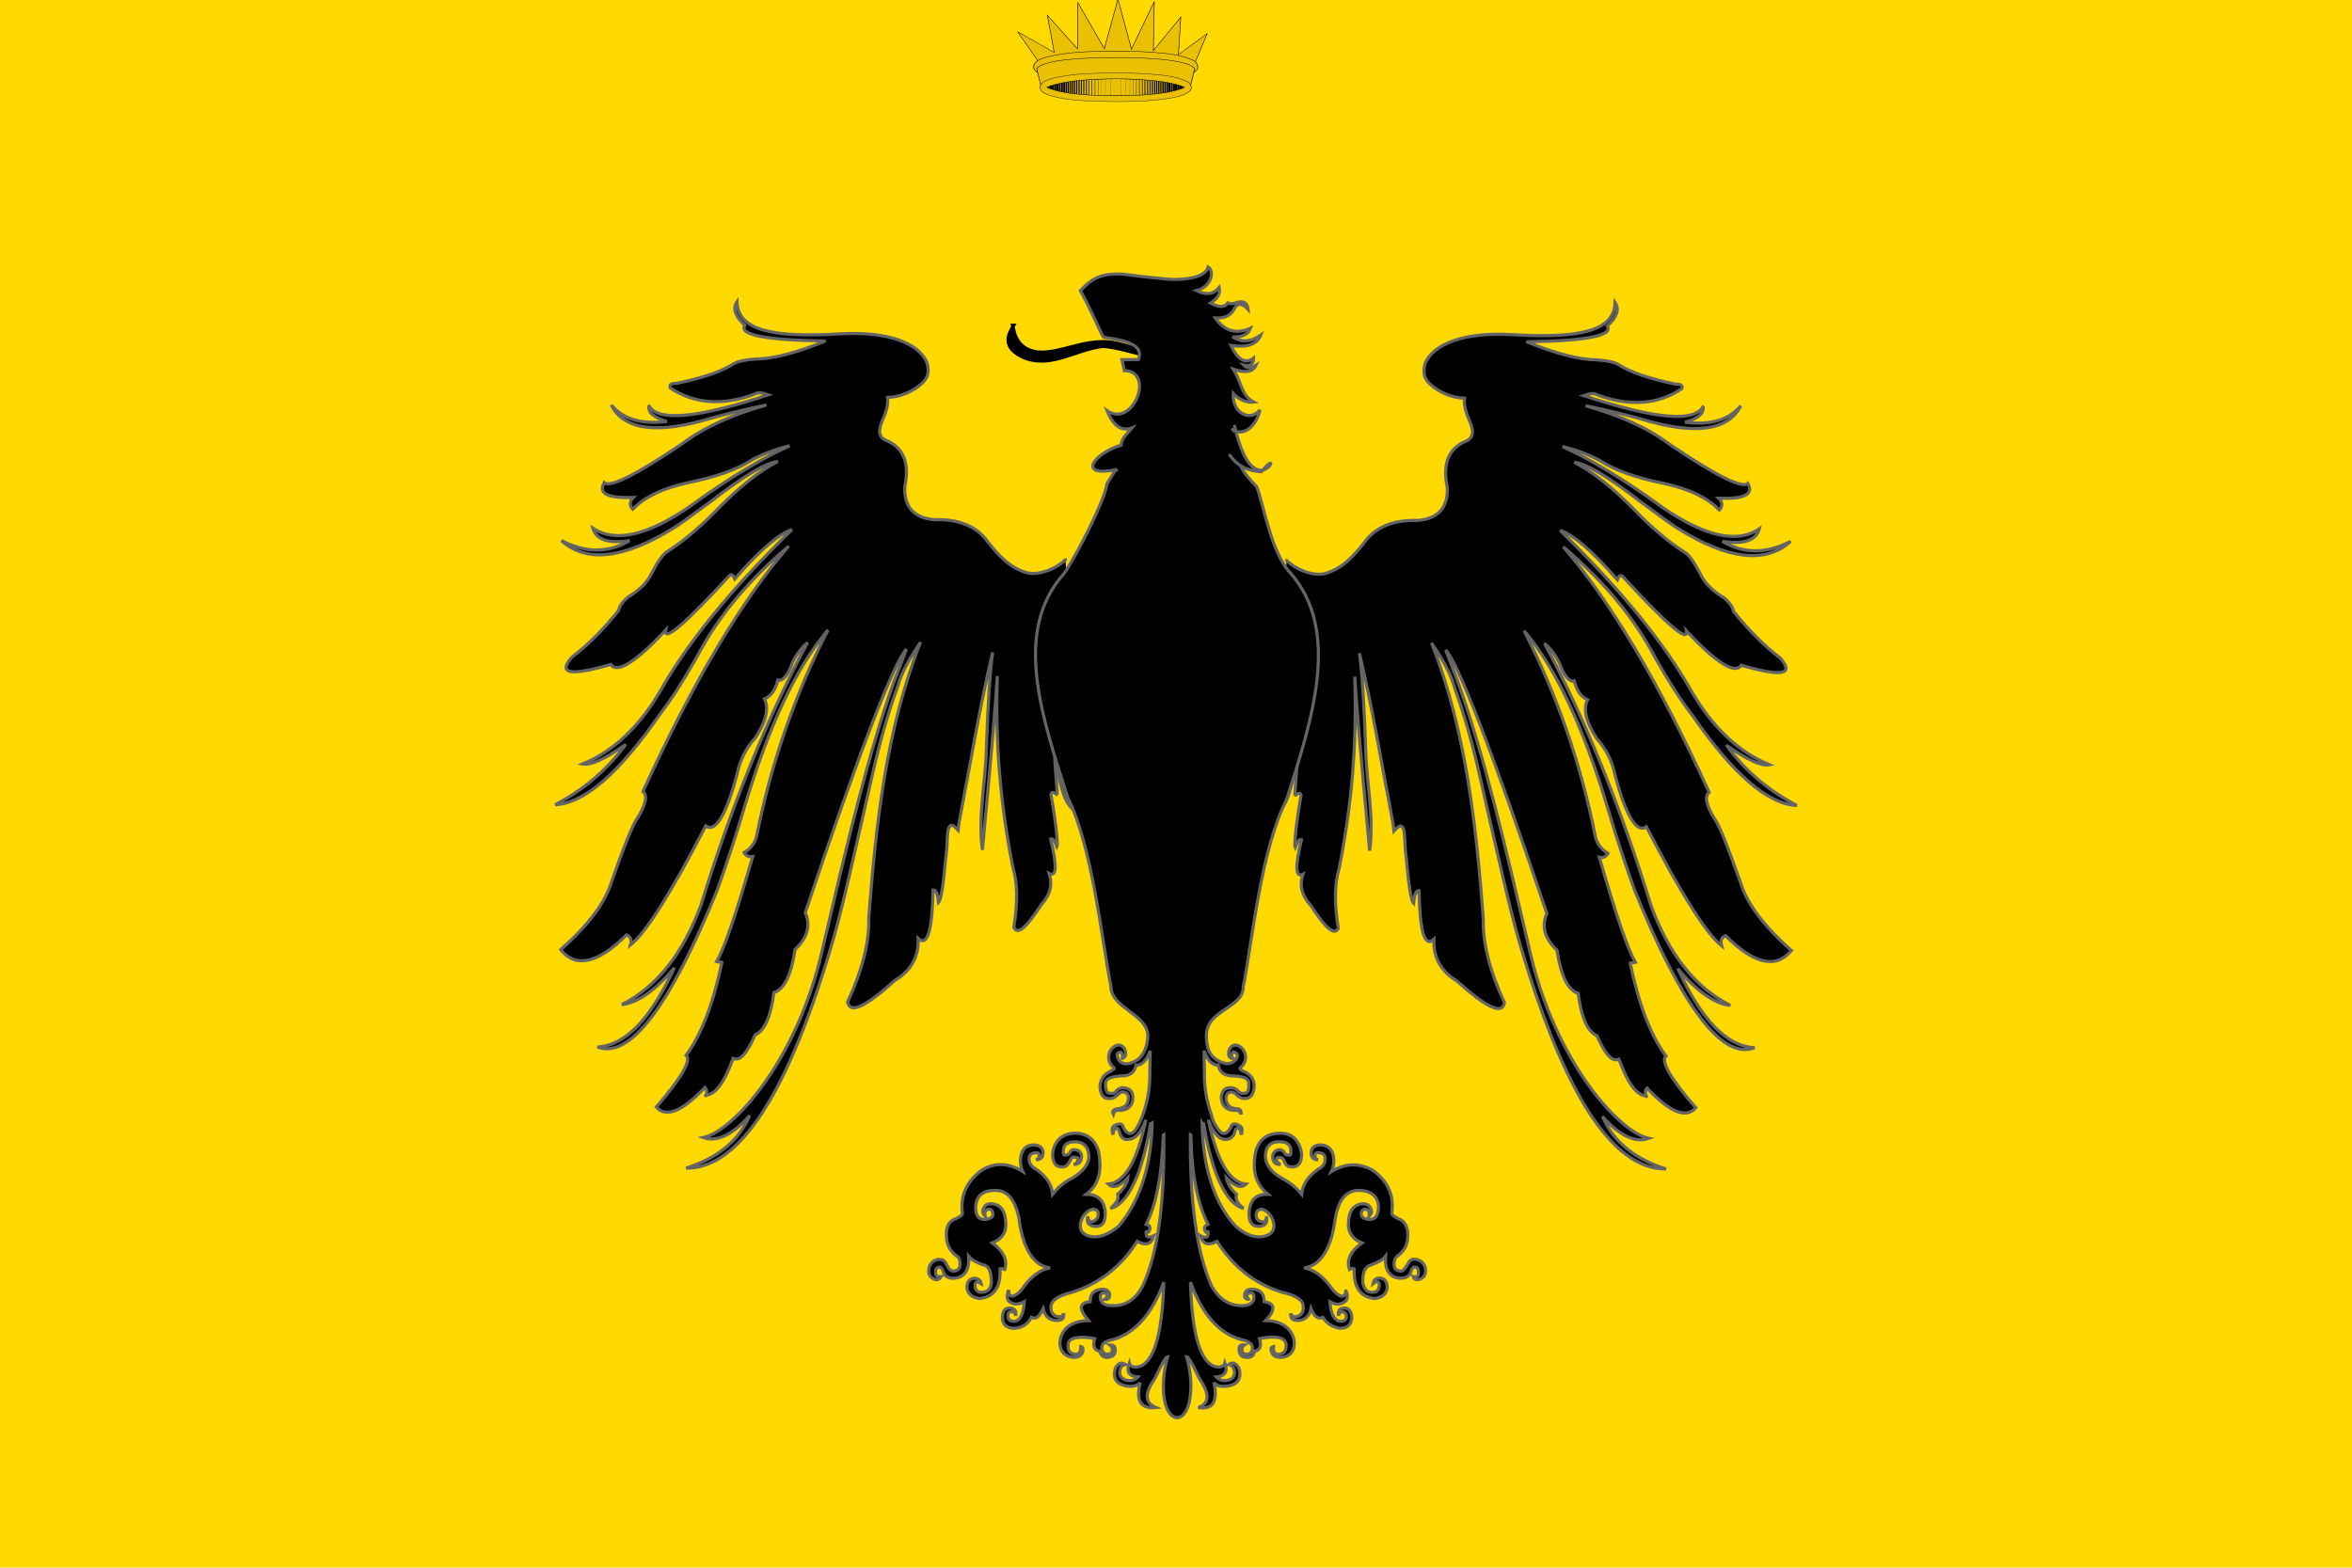<?xml version="1.0" encoding="UTF-8"?>

<svg width="1500" height="1e3" version="1.1" viewBox="0 0 3 2" xmlns="http://www.w3.org/2000/svg">
<rect width="3" height="2" fill="#ffd900"/>
<g transform="translate(4.5795e-5 .081)">
<path d="m1.292 0.334c4.826e-4 0.001 0.001 0.027 0.026 0.033 0.023 0.006 0.055-0.011 0.084-0.012 0.023-0.002 0.047 0.01 0.069 0.015l-0.001 0.005c-0.017-0.004-0.049-0.014-0.064-0.014-0.036 0.005-0.062 0.026-0.096 0.016-0.037-0.014-0.022-0.035-0.017-0.043z" fill-rule="evenodd" stroke="#000" stroke-linecap="round" stroke-width=".004"/>
<path d="m1.641 0.634c0.011 0.011 0.032 0.02 0.048 0.017 0.023-0.006 0.038-0.023 0.052-0.041 0.014-0.019 0.037-0.028 0.067-0.027 0.026-0.002 0.039-0.016 0.038-0.042-0.006-0.029 7.212e-4 -0.048 0.021-0.058 0.015-0.005 0.012-0.016 0.007-0.028-0.005-0.011-0.007-0.02-0.006-0.028-0.016-4.8632e-4 -0.032-0.007-0.044-0.018-0.009-0.008-0.009-0.017-0.006-0.027 0.01-0.023 0.047-0.04 0.112-0.036 0.086 0.005 0.129-0.005 0.13-0.041 0.006 0.009 0.002 0.019-0.01 0.03 0.008 0.012-0.026 0.019-0.103 0.02 0.037 0.015 0.067 0.023 0.089 0.023 0.014 0.001 0.023 0.003 0.028 0.006 0.014 0.009 0.038 0.018 0.073 0.025v0c0.007-3.132e-4 0.01 0.002 0.008 0.006-0.03 0.02-0.066 0.023-0.107 0.008-0.005-0.003-0.01-0.002-0.018 6.8352e-4 0.091 0.03 0.142 0.035 0.153 0.013l-6.879e-4 0.001c0.001 0.009-0.006 0.015-0.023 0.02 0.033 0.004 0.056-0.003 0.071-0.021-0.016 0.032-0.059 0.038-0.13 0.016v0c-0.034-0.009-0.057-0.014-0.068-0.016 0.043 0.012 0.079 0.028 0.107 0.049 0.059 0.04 0.093 0.057 0.1 0.05 0.008 0.014-0.004 0.02-0.037 0.019 0.005 0.005 0.005 0.011 6.256e-4 0.015-0.014-0.015-0.038-0.027-0.071-0.034-0.034-0.007-0.061-0.016-0.081-0.029-0.015-0.008-0.031-0.014-0.048-0.018v0c0.033 0.015 0.076 0.04 0.128 0.078v0c0.054 0.037 0.095 0.046 0.123 0.027-0.004 0.015-0.02 0.02-0.047 0.016v0c0.027 0.016 0.056 0.016 0.087 0-0.032 0.029-0.08 0.023-0.143-0.016v0c-0.007-0.004-0.023-0.016-0.049-0.035v0c-0.04-0.031-0.068-0.048-0.084-0.05v0c0.025 0.013 0.049 0.033 0.074 0.058 0.023 0.024 0.045 0.043 0.067 0.057 0.005 0.003 0.011 0.011 0.019 0.026 0.006 0.013 0.016 0.023 0.031 0.032 0.007 0.006 0.011 0.011 0.012 0.017 0.019 0.024 0.04 0.045 0.06 0.06 0.018 0.021 0.002 0.024-0.05 0.009-0.008 0.012-0.032-0.003-0.07-0.044 0.003 0.016-0.024-0.007-0.081-0.069-0.003-0.003-5e-3 -0.001-0.007 0.004-0.032-0.037-0.057-0.058-0.073-0.063v0c0.077 0.075 0.133 0.144 0.168 0.206 0.027 0.046 0.06 0.077 0.099 0.093-0.01 0.002-0.028-0.006-0.055-0.025v0c0.024 0.033 0.054 0.058 0.09 0.077-0.038-0.002-0.082-0.041-0.134-0.116-0.014-0.018-0.03-0.043-0.047-0.073-0.026-0.05-0.065-0.097-0.117-0.141 0.06 0.069 0.122 0.173 0.186 0.313v0c-0.006 0.005-0.004 0.016 0.007 0.034 0.005 0.006 0.016 0.033 0.033 0.081v0c0.008 0.027 0.03 0.056 0.065 0.087v0c-0.02 0.024-0.048 0.017-0.084-0.019-0.005 0.002-0.007 0.006-0.005 0.013v0c-0.02-0.016-0.052-0.067-0.096-0.152-0.012 0.009-0.026-0.013-0.04-0.066-0.004-0.019-0.012-0.034-0.023-0.046-0.014-0.021-0.018-0.038-0.012-0.05-0.009-0.004-0.014-0.012-0.017-0.024-0.006 0.002-0.013-0.006-0.019-0.023-0.006-0.012-0.013-0.02-0.019-0.025 0.05 0.093 0.096 0.205 0.136 0.335 0.023 0.062 0.056 0.104 0.101 0.127-0.019-0.002-0.042-0.017-0.067-0.047 0.03 0.065 0.062 0.099 0.098 0.101-0.041 0.016-0.092-0.051-0.153-0.201-0.01-0.028-0.022-0.063-0.035-0.107-0.031-0.103-0.066-0.177-0.106-0.224 0.043 0.084 0.073 0.172 0.091 0.263 0.002 0.008 0.007 0.016 0.016 0.021v0c-0.002 0.004-0.006 0.006-0.011 0.005 0.021 0.073 0.036 0.117 0.046 0.134-0.004 0.001-0.006 9.702e-4 -0.007-3.986e-4v0c0.011 0.053 0.026 0.093 0.046 0.12-0.007 0.006 0.005 0.028 0.038 0.066-0.012 0.014-0.033 0.006-0.062-0.025-0.003 0.003-0.003 0.007 0 0.012l-0.001-0.002c-0.013-0.001-0.024-0.017-0.035-0.047v0c-0.009 0.004-0.018-0.007-0.028-0.03-0.012-0.005-0.02-0.023-0.024-0.054-0.013-0.004-0.022-0.022-0.027-0.055-0.016-0.015-0.02-0.031-0.013-0.047-0.07-0.209-0.114-0.321-0.129-0.336l0.016 0.042c0.033 0.092 0.06 0.208 0.092 0.345 0.032 0.138 0.113 0.228 0.151 0.236-0.017 0.006-0.037-0.003-0.059-0.028 0.013 0.031 0.04 0.054 0.081 0.067-0.068 0.001-0.131-0.096-0.188-0.293-0.011-0.038-0.026-0.105-0.048-0.202-0.011-0.049-0.022-0.087-0.033-0.117-0.006-0.022-0.018-0.041-0.03-0.059 0.044 0.112 0.057 0.233 0.066 0.352-1e-3 0.03 0.008 0.066 0.027 0.107-0.003 0.016-0.023 0.006-0.061-0.028-0.02-0.012-0.03-0.03-0.029-0.053-0.012 0.011-0.018-0.01-0.019-0.062-0.004-2.562e-4 -0.006 0.005-0.007 0.016-0.003-0.003-0.006-0.021-0.009-0.055-8.447e-4 -0.008-0.002-0.016-0.002-0.024-5.106e-4 -0.009-6.339e-4 -0.028-0.012-0.015l-0.002 0.002-0.001-0.009c-0.014-0.073-0.026-0.146-0.043-0.218 0.003 0.021 0.006 0.062 0.008 0.123 0.001 0.043 0.011 0.086 0.005 0.129-0.002-0.025-0.014-0.144-0.019-0.222 0.003 0.086-0.004 0.165-0.02 0.245-0.006 0.02-0.006 0.045-0.001 0.076-0.005 0.01-0.016 2.8e-5 -0.035-0.029-0.011-0.012-0.015-0.025-0.01-0.04-0.01 0.005-0.01-0.01-0.002-0.044-0.003-8.782e-4 -0.005 0.002-0.008 0.01-0.001-0.002-3.156e-4 -0.015 0.003-0.038l5.591e-4 -0.004v0l5.004e-4 -0.003 5.952e-4 -0.004c3.109e-4 -0.002 6.448e-4 -0.004 9.619e-4 -0.006l0.002-0.012v0c-0.001-0.003-0.003-0.003-0.007 2.25e-5l-0.001-0.001v0l2.746e-4 -0.004 0.001-0.014v0l4.88e-4 -0.006 4.178e-4 -0.006v0l1.318e-4 -0.002v-1.949e-5l1.792e-4 -0.002 0.002-0.033v0l1.989e-4 -0.003 1.541e-4 -0.002v0c0.004-0.052 0.005-0.08 0.004-0.084-3.903e-4 0.001-0.01 0.127-0.01 0.128-0.005 0.031-0.013 0.048-0.025 0.051v0c0.019-0.044 0.013-0.181 0.006-0.181" stroke="#646464" stroke-linecap="round" stroke-width=".004"/>
<path d="m1.359 0.633c-0.011 0.011-0.032 0.02-0.048 0.017-0.023-0.006-0.038-0.023-0.052-0.041-0.014-0.019-0.037-0.028-0.067-0.027-0.026-0.002-0.039-0.016-0.038-0.042 0.006-0.029-7.182e-4 -0.048-0.021-0.058-0.015-0.005-0.012-0.016-0.007-0.028 0.005-0.011 0.007-0.02 0.006-0.028 0.016-4.864e-4 0.032-0.007 0.044-0.018 0.009-0.008 0.009-0.017 0.006-0.027-0.01-0.023-0.047-0.04-0.112-0.036-0.086 0.005-0.129-0.005-0.13-0.041-0.006 0.009-0.002 0.019 0.01 0.03-0.008 0.012 0.026 0.019 0.103 0.02-0.037 0.015-0.067 0.023-0.089 0.023-0.014 0.001-0.023 0.003-0.028 0.006-0.014 0.009-0.038 0.018-0.073 0.025v0c-0.007-3.1327e-4 -0.01 0.002-0.008 0.006 0.03 0.02 0.066 0.023 0.107 0.008 0.005-0.003 0.01-0.002 0.018 6.8369e-4 -0.091 0.03-0.142 0.035-0.153 0.013l6.877e-4 0.001c-0.001 0.009 0.006 0.015 0.023 0.02-0.033 0.004-0.056-0.003-0.071-0.021 0.016 0.032 0.059 0.038 0.13 0.016v0c0.034-0.009 0.057-0.014 0.068-0.016-0.043 0.012-0.079 0.028-0.107 0.049-0.059 0.04-0.093 0.057-0.1 0.05-0.008 0.014 0.004 0.02 0.037 0.019-0.005 0.005-0.005 0.011-6.2589e-4 0.015 0.014-0.015 0.038-0.027 0.071-0.034 0.034-0.007 0.061-0.016 0.081-0.029 0.015-0.008 0.031-0.014 0.048-0.018v0c-0.033 0.015-0.076 0.04-0.128 0.078v0c-0.054 0.037-0.095 0.046-0.123 0.027 0.004 0.015 0.02 0.02 0.047 0.016v0c-0.027 0.016-0.056 0.016-0.087 0 0.032 0.029 0.08 0.023 0.143-0.016v0c0.007-0.004 0.023-0.016 0.049-0.035v0c0.04-0.031 0.068-0.048 0.084-0.05v0c-0.025 0.013-0.049 0.033-0.074 0.058-0.023 0.024-0.045 0.043-0.067 0.057-0.005 0.003-0.011 0.011-0.019 0.026-0.006 0.013-0.016 0.023-0.031 0.032-0.007 0.006-0.011 0.011-0.012 0.017-0.019 0.024-0.04 0.045-0.06 0.06-0.018 0.021-0.002 0.024 0.05 0.009 0.008 0.012 0.032-0.003 0.07-0.044-0.003 0.016 0.024-0.007 0.081-0.069 0.003-0.003 0.005-0.001 0.007 0.004 0.032-0.037 0.057-0.058 0.073-0.063v0c-0.077 0.075-0.133 0.144-0.168 0.206-0.027 0.046-0.06 0.077-0.099 0.093 0.01 0.002 0.028-0.006 0.055-0.025v0c-0.024 0.033-0.054 0.058-0.09 0.077 0.038-0.002 0.082-0.041 0.134-0.116 0.014-0.018 0.03-0.043 0.047-0.073 0.026-0.05 0.065-0.097 0.117-0.141-0.06 0.069-0.122 0.173-0.186 0.313v0c0.006 0.005 0.004 0.016-0.007 0.034-0.005 0.006-0.016 0.033-0.033 0.081v0c-0.008 0.027-0.03 0.056-0.065 0.087v0c0.02 0.024 0.048 0.017 0.084-0.019 0.005 0.002 0.007 0.006 0.005 0.013v0c0.02-0.016 0.052-0.067 0.096-0.152 0.012 0.009 0.026-0.013 0.04-0.066 0.004-0.019 0.012-0.034 0.023-0.046 0.014-0.021 0.018-0.038 0.012-0.05 0.009-0.004 0.014-0.012 0.017-0.024 0.006 0.002 0.013-0.006 0.019-0.023 0.006-0.012 0.013-0.02 0.019-0.025-0.05 0.093-0.096 0.205-0.136 0.335-0.023 0.062-0.056 0.104-0.101 0.127 0.019-0.002 0.042-0.017 0.067-0.047-0.03 0.065-0.062 0.099-0.098 0.101 0.041 0.016 0.092-0.051 0.153-0.201 0.01-0.028 0.022-0.063 0.035-0.107 0.031-0.103 0.066-0.177 0.106-0.224-0.043 0.084-0.073 0.172-0.091 0.263-0.002 0.008-0.007 0.016-0.016 0.021v0c0.002 0.004 0.006 0.006 0.011 0.005-0.021 0.073-0.036 0.117-0.046 0.134 0.004 0.001 0.006 9.7e-4 0.007-3.987e-4v0c-0.011 0.053-0.026 0.093-0.046 0.12 0.007 0.006-0.005 0.028-0.038 0.066 0.012 0.014 0.033 0.006 0.062-0.025 0.003 0.003 0.003 0.007 0 0.012l0.001-0.002c0.013-0.001 0.024-0.017 0.035-0.047v0c0.009 0.004 0.018-0.007 0.028-0.03 0.012-0.005 0.02-0.023 0.024-0.054 0.013-0.004 0.022-0.022 0.027-0.055 0.016-0.015 0.02-0.031 0.013-0.047 0.07-0.209 0.114-0.321 0.129-0.336l-0.016 0.042c-0.033 0.092-0.06 0.208-0.092 0.345-0.032 0.138-0.113 0.228-0.151 0.236 0.017 0.006 0.037-0.003 0.059-0.028-0.013 0.031-0.04 0.054-0.081 0.067 0.068 0.001 0.131-0.096 0.188-0.293 0.011-0.038 0.026-0.105 0.048-0.202 0.011-0.049 0.022-0.087 0.033-0.117 0.006-0.022 0.018-0.041 0.03-0.059-0.044 0.112-0.057 0.233-0.066 0.352 1e-3 0.03-0.008 0.066-0.027 0.107 0.003 0.016 0.023 0.006 0.061-0.028 0.02-0.012 0.03-0.03 0.029-0.053 0.012 0.011 0.018-0.01 0.019-0.062 0.004-2.562e-4 0.006 0.005 0.007 0.016 0.003-0.003 0.006-0.021 0.009-0.055 8.447e-4 -0.008 0.002-0.016 0.002-0.024 5.11e-4 -0.009 6.339e-4 -0.028 0.012-0.015l0.002 0.002 0.001-0.009c0.014-0.073 0.026-0.146 0.043-0.218-0.003 0.021-0.006 0.062-0.008 0.123-0.001 0.043-0.011 0.086-0.005 0.129 0.002-0.025 0.014-0.144 0.019-0.222-0.003 0.086 0.004 0.165 0.02 0.245 0.006 0.02 0.006 0.045 0.001 0.076 0.005 0.01 0.016 2.84e-5 0.035-0.029 0.011-0.012 0.015-0.025 0.01-0.04 0.01 0.005 0.01-0.01 0.002-0.044 0.003-8.782e-4 0.005 0.002 0.008 0.01 0.001-0.002 3.158e-4 -0.015-0.003-0.038l-5.593e-4 -0.004v0l-5.003e-4 -0.003-5.957e-4 -0.004c-3.133e-4 -0.002-6.462e-4 -0.004-9.618e-4 -0.006l-0.002-0.012v0c0.001-0.003 0.003-0.003 0.007 2.23e-5l0.001-0.001v0l-2.574e-4 -0.004-0.001-0.014v0l-4.878e-4 -0.006-4.18e-4 -0.006v0l-1.317e-4 -0.002v-1.969e-5l-1.764e-4 -0.002-0.002-0.033v0l-1.964e-4 -0.003-1.568e-4 -0.002v0c-0.004-0.052-0.005-0.08-0.004-0.084 3.875e-4 0.001 0.01 0.127 0.01 0.128 0.005 0.031 0.013 0.048 0.025 0.051v0c-0.019-0.044-0.013-0.181-0.006-0.181" stroke="#646464" stroke-linecap="round" stroke-width=".004"/>
<path d="m1.572 0.467c0.014 0.01 0.031-0.005 0.035-0.025-0.013 0.016-0.036 0.003-0.034-0.021 0.007 0.008 0.018 0.012 0.026 0.011-0.008-0.004-0.013-0.012-0.017-0.023-0.003-0.008-0.006-0.014-0.009-0.019 0.015 0.005 0.025 0.004 0.029-0.005-0.006 0.004-0.012 0.004-0.016-2.8904e-4 0.008 0.002 0.013-7.6213e-4 0.013-0.009-0.01 0.008-0.02 0.003-0.029-0.016 0.02 0.003 0.033-9.4504e-4 0.038-0.013-0.013 0.009-0.025 0.009-0.036 0.002 0.012 7.8831e-4 0.02-0.003 0.023-0.011v0c-0.018 0.008-0.033 0.004-0.045-0.013 0.015 6.0432e-4 0.021-0.005 0.025-0.013 0.004-0.007 0.011-0.005 0.017 0.002-0.001-0.009-0.007-0.012-0.017-0.008-0.003 0.001-0.006 0.001-0.009-2.8904e-4 -0.004 0.006-0.011 0.006-0.022 2.8904e-4 0.009-0.006 0.013-0.012 0.011-0.02-0.007 0.009-0.017 0.01-0.029 0.004 0.018-0.004 0.024-0.024 0.015-0.03-0.003 0.013-0.031 0.019-0.065 0.014-0.014-9.6176e-4 -0.026-0.003-0.044-0.005-0.025-0.001-0.037 0.003-0.054 0.021l0.008 0.015 0.021 0.044c0.008 0.003 0.055 0.004 0.045 0.029l-0.021 1.4118e-4 0.003 0.014c0.04 5.1499e-4 0.011 0.074-0.022 0.051 0.008 0.02 0.019 0.027 0.032 0.022-0.004 0.005-0.014 0.013-0.014 0.022-0.036 0.011-0.057 0.042-0.005 0.031-0.006 0.005-0.002 0.001-0.013 0.018-0.003 0.023-0.043 0.099-0.055 0.115-0.066 0.074-0.028 0.183 0.005 0.286 0.031 0.062 0.043 0.179 0.055 0.241 2.046e-4 0.027 0.046 0.035 0.047 0.062-1.427e-4 0.013-0.005 0.025-0.013 0.031-0.011 0.007-0.019 0.007-0.024 6.013e-4 -0.003-0.006-0.003-0.009 0.001-0.01 0.002-0.001 0.003 6.765e-4 0.004 0.005 3.232e-4 0.001-2.27e-4 0.002-0.002 0.003 0.005-3.507e-4 0.007-0.004 0.005-0.011-0.008-0.018-0.033 0.007-0.014 0.023 0.001 8.267e-4 -5.747e-4 0.002-0.006 0.005-0.008 0.004-0.012 0.011-0.012 0.019 6.488e-4 0.011 0.005 0.016 0.013 0.015 0.003 3.758e-4 0.007-0.002 0.011-0.006 0.003-0.003 0.006-0.003 0.01-8.268e-4 0.002 0.002 0.003 0.005 0.002 0.009-0.001 0.007-0.006 0.01-0.014 0.011-0.005 8.27e-4 -0.007 0.003-0.005 0.007 0.001-0.004 0.004-0.006 0.009-0.005 0.01-5.26e-4 0.016-0.006 0.016-0.017-4.514e-4 -0.008-0.005-0.012-0.014-0.012-0.003 4.01e-4 -0.005 0.002-0.008 0.005v0c-0.001 0.002-0.004 0.003-0.008 0.002-0.003 2.8e-5 -0.005-0.004-0.005-0.011-7.234e-4 -0.007 0.006-0.01 0.019-0.011v0c0.012 4.261e-4 0.018-0.004 0.02-0.014 0.007 0.001 0.013-0.005 0.018-0.018 0 0.007-1.233e-4 0.013-3.49e-4 0.02l-1.261e-4 0.013c0 0.026-0.009 0.049-0.009 0.049-0.003 0.008-0.006 0.015-0.01 0.02-0.005 0.006-0.011 0.004-0.015-0.005-9.784e-4 -0.004-0.004-0.005-0.01-0.002-0.004 0.001-0.005 0.005-0.003 0.012 7.492e-4 -0.007 0.003-0.009 0.006-0.008 9.953e-4 4.511e-4 0.002 0.003 0.003 0.007 0.002 0.005 0.005 0.008 0.011 0.007 0.009-6.013e-4 0.016-0.009 0.022-0.025v0c-0.011 0.053-0.027 0.08-0.048 0.082 0.006 0.006 0.015 0.003 0.025-0.008-7.75e-4 0.007-5e-3 0.014-0.013 0.021v0c0.002 0.005-0.001 0.011-0.009 0.018 0.021-0.005 0.04-0.041 0.051-0.108 7.237e-4 -7.53e-5 0.001-4.26e-4 0.002-0.001-0.001 0.059-0.018 0.103-0.043 0.132-0.016 0.013-0.03 0.016-0.041 0.011v0c-0.016-0.007-0.004-0.032 0.009-0.033 0.005 7.267e-4 0.007 0.003 0.006 0.008-1.232e-4 0.004-0.003 0.006-0.007 0.008-0.004 1.255e-4 -0.006-0.002-0.006-0.007-0.002 0.008 3.998e-4 0.012 0.009 0.013 0.01 5.262e-4 0.014-0.006 0.013-0.02-0.002-0.014-0.01-0.021-0.024-0.021 0.016-0.012 0.021-0.031 0.015-0.057-0.005-0.014-0.015-0.021-0.03-0.021-0.016 7.267e-4 -0.026 0.01-0.028 0.026-1.008e-4 0.012 0.004 0.018 0.014 0.017 0.003-2.81e-5 0.006-0.003 0.009-0.009 9.449e-4 -0.003 0.003-0.004 0.007-0.003 0.002-2.005e-4 0.003 0.001 0.002 0.004-6.754e-4 0.003-0.002 0.004-0.005 0.005 0.007 1.751e-4 0.01-0.004 0.01-0.011-5.235e-4 -0.005-0.004-0.008-0.01-0.008-0.002 1.753e-4 -0.004 0.001-0.005 0.004-0.001 0.002-0.003 0.003-0.006 0.003-0.002 3.76e-4 -0.003-0.002-0.002-0.008v0c8.948e-4 -0.006 0.006-0.009 0.015-0.009 0.016 3.257e-4 0.018 0.014 0.017 0.022-0.002 0.011-0.011 0.018-0.02 0.024v0c-0.009 0.004-0.018 0.011-0.026 0.021-7.495e-4 -0.012-0.008-0.023-0.021-0.032-0.006-0.003-0.009-0.008-0.009-0.013 0-0.005 0.003-0.008 0.01-0.008 0.002 1.255e-4 0.004 0.002 0.003 0.004-3e-4 0.003-0.002 0.004-0.004 0.005 0.006 1.254e-4 0.009-0.003 0.009-0.01v0c-9.785e-4 -0.006-0.005-0.009-0.013-0.009-0.01 4.761e-4 -0.015 0.007-0.016 0.019-1.99e-4 0.006 8.009e-4 0.01 0.003 0.015-0.018-0.011-0.035-0.012-0.052-0.002-0.019 0.014-0.028 0.032-0.025 0.055 3.231e-4 0.002-0.002 4e-3 -0.008 0.007-0.01 0.003-0.014 0.012-0.012 0.027 0.001 0.009 0.006 0.016 0.013 0.021 0.003 0.002 0.004 0.005 0.004 0.011-4.004e-4 0.005-0.003 0.008-0.009 0.008-0.003-1.002e-4 -0.006-0.003-0.009-0.01-0.002-0.004-0.005-0.005-0.01-0.005-0.008 0.002-0.012 0.007-0.012 0.015 1.987e-4 0.006 0.003 0.009 0.009 0.011 0.003 1.503e-4 0.005-0.001 0.007-0.004-0.005 6.012e-4 -0.007-7.017e-4 -0.007-0.004-7.982e-4 -0.005 7.003e-4 -0.008 0.005-0.008 0.002 2.504e-4 0.004 0.003 0.005 0.007v0c0.002 0.005 0.007 0.008 0.014 0.007v0c0.013-0.001 0.019-0.011 0.018-0.028v0c0.004 0.005 0.01 0.008 0.018 0.011 0.008 0.001 0.011 0.009 0.011 0.023-0.001 0.009-0.006 0.012-0.013 0.012-0.005 1.75e-4 -0.008-0.003-0.008-0.009v0c3.49e-4 -0.005 0.003-0.005 0.008-0.002-0.001-0.005-0.005-0.007-0.01-0.007-0.006 0.002-0.009 0.006-0.008 0.014 0.002 0.007 0.007 0.011 0.016 0.012v0c0.018-0.002 0.027-0.014 0.026-0.038 0.002-4.759e-4 0.003 0 0.006 0.001 0.004-0.012-0.002-0.024-0.016-0.034 0.013-0.005 0.019-0.014 0.017-0.029-0.001-0.013-0.007-0.02-0.018-0.021-0.006-2.003e-4 -0.01 0.003-0.011 0.009-2.548e-4 0.003 8.24e-4 0.005 0.003 0.007-9.952e-4 -0.005 1.737e-4 -0.008 0.004-0.009 0.004-3.007e-4 0.005 0.002 0.006 0.006 4.491e-4 0.004-0.003 0.006-0.009 0.007-0.009 0.001-0.014-0.005-0.013-0.017 0.001-0.013 0.009-0.02 0.025-0.02 0.016 1.254e-4 0.025 0.012 0.03 0.035 0.005 0.039 0.018 0.061 0.04 0.064-0.013 0.002-0.025 0.011-0.036 0.027-0.004 0.005-0.008 0.008-0.012 0.009-0.004-2.81e-5 -0.005-0.003-0.005-0.008v0c-0.004 0.01-0.002 0.016 0.008 0.018 0.004 2.255e-4 0.008-8.781e-4 0.012-0.003v0c-0.001 0.016-0.006 0.025-0.013 0.025-0.005 2.79e-5 -0.008-0.002-0.008-0.007 2.518e-4 -0.004 0.002-0.006 0.006-0.005 0.002-2.254e-4 0.003 0.001 0.004 0.005 0.001-0.006-8.949e-4 -0.009-0.007-0.01-0.007-1.504e-4 -0.01 0.004-0.01 0.013 3.494e-4 0.009 0.006 0.013 0.016 0.013 0.01-0.001 0.017-0.006 0.021-0.014 0.006 0.003 0.01-0.001 0.015-0.011 0.002 0.01 0.009 0.015 0.017 0.015 0.008-9.99e-5 0.01-0.003 0.009-0.009-0.001 0.003-0.003 0.005-0.008 0.004-0.005-8.78e-4 -0.009-0.006-0.008-0.013v0c5.237e-4 -0.008 0.01-0.014 0.027-0.018v0c0.034-0.011 0.062-0.032 0.083-0.065 0.011 0.006 0.018 0.004 0.021-0.007-0.004 0.002-0.007 0.002-0.009 7.267e-4 -4.001e-4 -9.534e-4 -9.2e-4 -0.005-6.745e-4 -0.006 2.999e-4 -1e-3 0.002 0.002 0.003 7.266e-4 0.003-0.005 0.003-0.009-0.003-0.01 0.013-0.025 0.02-0.063 0.022-0.114l5.236e-4 -3.257e-4c0.001 0.086-0.007 0.15-0.027 0.193-0.009 0.017-0.021 0.025-0.038 0.025-0.01 1.753e-4 -0.016-0.003-0.016-0.011 2.8e-5 -0.004 0.002-0.006 0.006-0.005 0.003 0.001 0.003 0.003 0.002 0.006-6.003e-4 8.27e-4 -0.002 0.001-0.003 0.002 0.004 8.019e-4 0.007-0.001 0.007-0.006v0c-8.447e-4 -0.005-0.004-0.007-0.01-0.007-0.01 6.014e-4 -0.015 0.006-0.015 0.016-0.014 0.001-0.015 0.009-0.002 0.024-0.015-1.504e-4 -0.028 0.006-0.033 0.016-0.007 0.012-4e-3 0.03 0.014 0.031 0.007 1.504e-4 0.011-0.003 0.012-0.009 1.54e-4 -0.003-9.702e-4 -0.005-0.003-0.005 5.233e-4 0.007-0.002 0.01-0.007 0.01-0.007-6.015e-4 -0.01-0.005-0.009-0.013 0.001-0.008 0.013-0.011 0.034-0.007-0.003 0.009-0.001 0.015 0.006 0.016 0.002 0.006 0.005 0.008 0.01 0.008 0.007-3.758e-4 0.011-0.004 0.01-0.011-8.235e-4 -0.004-0.003-0.005-0.007-0.005 0.003 0.002 0.004 0.005 0.003 0.009-4.744e-4 0.002-0.003 0.003-0.007 0.003-0.004-0.001-0.006-0.004-0.006-0.009v0c7.28e-5 -0.005 0.005-0.008 0.015-0.01v0c0.027-0.008 0.049-0.032 0.064-0.073-0.002 0.068-0.013 0.104-0.033 0.108-0.006 9.033e-4 -0.01-6.766e-4 -0.011-0.005-0.004 0.011-6.496e-4 0.017 0.011 0.018-0.005 0.005-0.011 0.006-0.018 0.003-0.004-0.003-0.006-0.006-0.005-0.011 9.2e-4 -0.005 0.003-0.007 0.007-0.008v0c-0.004-0.003-0.008-0.002-0.011 0.002v0c-0.002 0.002-0.003 0.006-0.003 0.012 9.199e-4 0.009 0.008 0.013 0.02 0.014 0.006-4.99e-5 0.011-0.002 0.013-0.005v0c-0.006 0.024 0.001 0.034 0.02 0.032-0.014-0.006-0.015-0.018-0.002-0.036 0.003-0.005 0.013-0.029 0.017-0.029v0c-0.011 0.038-5e-3 0.077 0.012 0.078 0.017-0.001 0.023-0.041 0.012-0.078v0c0.004 1.751e-4 0.014 0.024 0.017 0.029 0.013 0.019 0.012 0.031-0.002 0.036 0.019 0.003 0.025-0.008 0.02-0.032v0c0.003 0.004 0.007 0.005 0.013 0.005 0.012-4.26e-4 0.019-0.005 0.02-0.014 3.234e-4 -0.005-5.489e-4 -0.009-0.003-0.012v0c-0.003-0.004-0.007-0.005-0.011-0.002v0c0.003 6.764e-4 0.006 0.003 0.007 0.008 7.491e-4 0.005-9.2e-4 0.009-0.005 0.011-0.007 0.003-0.013 0.002-0.018-0.003 0.011-0.001 0.015-0.007 0.011-0.018-0.001 0.004-0.005 0.006-0.011 0.005-0.02-0.004-0.031-0.04-0.033-0.108 0.015 0.041 0.036 0.065 0.064 0.073v0c0.01 0.002 0.015 0.006 0.015 0.01v0c2.521e-4 0.005-0.002 0.008-0.006 0.009-0.004 5.02e-5 -0.006-8.781e-4 -0.007-0.003-0.001-0.004 0-0.007 0.003-0.009-0.004-6.514e-4 -0.007 9.033e-4 -0.007 0.005-7.29e-5 0.007 0.003 0.011 0.01 0.011 0.005 3.508e-4 0.009-0.002 0.01-0.008 0.007-0.001 0.009-0.007 0.006-0.016 0.021-0.004 0.032-0.002 0.034 0.007 5.981e-4 0.008-0.002 0.012-0.009 0.013-0.005 5.513e-4 -0.008-0.003-0.007-0.01-0.002 3.256e-4 -0.004 0.002-0.003 0.005 0.001 0.006 0.005 0.009 0.012 0.009 0.018-6.765e-4 0.021-0.018 0.014-0.031-0.006-0.01-0.018-0.016-0.033-0.016 0.013-0.014 0.012-0.022-0.002-0.024 2.746e-4 -0.01-0.005-0.016-0.015-0.016-0.006-4.51e-4 -0.009 0.002-0.01 0.007v0c-1.233e-4 0.005 0.002 0.006 0.007 0.006-0.002-2.253e-4 -0.003-7.266e-4 -0.003-0.002-0.002-0.003-8.949e-4 -0.005 0.002-0.006 0.004-9.534e-4 0.006 7.265e-4 0.006 0.005-1.708e-4 0.007-0.005 0.011-0.016 0.011-0.016-1.507e-4 -0.029-0.009-0.038-0.025-0.019-0.043-0.028-0.107-0.027-0.193l5.232e-4 3.257e-4c0.001 0.051 0.009 0.089 0.022 0.114-0.005 0.002-0.006 0.005-0.003 0.01 0.001 8.268e-4 0.002-0.002 0.003-7.266e-4 2.548e-4 8.268e-4 -2.746e-4 0.005-6.729e-4 0.006-0.002 0.002-0.006 0.001-0.009-7.267e-4 0.003 0.011 0.01 0.013 0.021 0.007 0.021 0.033 0.048 0.054 0.083 0.065v0c0.018 0.004 0.027 0.01 0.027 0.018v0c9.283e-4 0.007-0.003 0.012-0.008 0.013-0.005 8.781e-4 -0.007-0.001-0.008-0.004-2.973e-4 0.006 0.002 0.009 0.009 0.009 0.008 1e-4 0.015-0.005 0.017-0.015 0.004 0.01 0.009 0.014 0.015 0.011 0.005 0.008 0.012 0.012 0.021 0.014 0.01 0 0.015-0.004 0.016-0.013-1.737e-4 -0.009-0.004-0.013-0.01-0.013-0.006 5.01e-4 -0.008 0.004-0.007 0.01 6.748e-4 -0.003 0.002-0.005 0.004-0.005 0.004-2.756e-4 0.005 0.002 0.006 0.005 2.269e-4 0.005-0.002 0.007-0.008 0.007-0.007-7.267e-4 -0.012-0.009-0.013-0.025v0c0.004 0.002 0.008 0.004 0.012 0.003 0.01-0.002 0.013-0.008 0.008-0.018v0c4.519e-4 0.005-0.001 0.008-0.005 0.008-0.004-7.767e-4 -0.008-0.004-0.012-0.009-0.011-0.016-0.023-0.025-0.036-0.027 0.021-0.003 0.035-0.024 0.04-0.064 0.004-0.023 0.014-0.035 0.03-0.035 0.015 3.508e-4 0.024 0.007 0.025 0.02 1.261e-4 0.012-0.004 0.018-0.013 0.017-0.006-8.53e-4 -0.009-0.003-0.009-0.007 1.737e-4 -0.004 0.002-0.006 0.006-0.006 0.003 6.263e-4 0.005 0.004 0.004 0.009 0.002-0.002 0.004-0.005 0.003-0.007-0.001-0.006-0.005-0.009-0.011-0.009-0.011 0.001-0.017 0.008-0.018 0.021-0.002 0.014 0.004 0.024 0.017 0.029-0.015 0.011-0.02 0.022-0.016 0.034 0.002-0.001 0.004-0.002 0.006-0.001-8.698e-4 0.024 0.008 0.036 0.026 0.038v0c0.009-0.001 0.014-0.005 0.016-0.012 6.754e-4 -0.008-0.002-0.013-0.008-0.014-0.006-7.267e-4 -0.009 0.002-0.01 0.007 0.005-0.004 0.008-0.003 0.008 0.002v0c-3.519e-4 0.006-0.003 0.009-0.008 0.009-0.007 7.266e-4 -0.011-0.003-0.013-0.012-5.979e-4 -0.014 0.003-0.021 0.011-0.023 0.008-0.003 0.014-0.006 0.018-0.011v0c-0.001 0.018 0.005 0.027 0.018 0.028v0c0.007 4.01e-4 0.012-0.002 0.014-0.007v0c0.001-0.005 0.003-0.007 0.005-0.007 0.004-2.756e-4 0.005 0.002 0.005 0.008 7.28e-5 0.003-0.002 0.005-0.007 0.004 0.001 0.003 0.003 0.004 0.007 0.004 0.006-0.002 0.009-0.005 0.009-0.011 1.512e-4 -0.008-0.004-0.013-0.012-0.015-0.005-7.016e-4 -0.008 8.017e-4 -0.01 0.005-0.004 0.007-0.007 0.01-0.009 0.01-0.006-7.53e-5 -0.009-0.003-0.009-0.008-3.004e-4 -0.005 9.952e-4 -0.009 0.004-0.011 0.008-0.006 0.012-0.013 0.013-0.021 0.002-0.015-0.003-0.024-0.012-0.027-0.006-0.003-0.008-0.005-0.008-0.007 0.003-0.023-0.005-0.041-0.025-0.055-0.017-0.009-0.034-0.009-0.052 0.002 0.002-0.004 0.003-0.009 0.003-0.015-7.008e-4 -0.012-0.006-0.018-0.016-0.019-0.008-1.254e-4 -0.012 0.003-0.013 0.009v0c-2.269e-4 0.007 0.003 0.01 0.009 0.01-0.003-9.032e-4 -4e-3 -0.003-0.004-0.005-1.989e-4 -0.003 9.451e-4 -0.004 0.003-0.004 0.006-3.757e-4 0.01 0.002 0.01 0.008-1.232e-4 0.006-0.003 0.01-0.009 0.013-0.013 0.009-0.02 0.02-0.021 0.032-0.008-0.01-0.017-0.016-0.026-0.021v0c-0.009-0.005-0.018-0.013-0.02-0.024-0.001-0.009 0.001-0.022 0.017-0.022 0.009-1.754e-4 0.014 0.003 0.015 0.009v0c8.237e-4 0.006 0 0.009-0.002 0.008-0.003 2.504e-4 -0.005-6.765e-4 -0.006-0.003-0.001-0.002-0.003-0.003-0.005-0.004-0.006 5.02e-5 -0.009 0.003-0.01 0.008-1.737e-4 0.008 0.003 0.011 0.01 0.011-0.002-9.534e-4 -0.004-0.003-0.005-0.005-2.519e-4 -0.003 5.239e-4 -0.004 0.002-0.004 0.004-4.01e-4 0.006 6.766e-4 0.007 0.003 0.002 0.006 0.005 0.009 0.009 0.009 0.009 0.001 0.014-0.004 0.014-0.017-0.003-0.017-0.012-0.026-0.028-0.026-0.015 3.759e-4 -0.025 0.007-0.03 0.021-0.006 0.026-8.264e-4 0.044 0.015 0.057-0.014-5.012e-4 -0.022 0.006-0.024 0.021-9.952e-4 0.014 0.003 0.02 0.013 0.02 0.008-6.264e-4 0.011-0.005 0.009-0.013 3.233e-4 0.005-0.002 0.008-0.006 0.007-0.005-0.001-0.007-0.004-0.007-0.008-3.232e-4 -0.005 0.002-0.007 0.006-0.008 0.013 0.001 0.025 0.026 0.009 0.033v0c-0.012 0.005-0.026 0.002-0.041-0.011-0.026-0.028-0.042-0.072-0.043-0.132 5.235e-4 7.768e-4 0.001 0.001 0.002 0.001 0.011 0.067 0.03 0.103 0.051 0.108-0.008-0.006-0.011-0.012-0.009-0.018v0c-0.008-0.007-0.012-0.015-0.013-0.021 0.011 0.011 0.019 0.014 0.025 0.008-0.021-0.002-0.037-0.029-0.048-0.082v0c0.006 0.016 0.013 0.025 0.022 0.025 0.005 3.759e-4 0.009-0.003 0.011-0.007 0.001-0.004 0.002-0.007 0.003-0.007 0.003-0.002 0.005 8.018e-4 0.006 0.008 0.002-0.007 0.001-0.01-0.003-0.012-0.006-0.003-0.009-0.002-0.01 0.002-0.005 0.009-0.01 0.011-0.015 0.005-0.004-0.005-0.008-0.011-0.01-0.02 0 0-0.009-0.023-0.009-0.049l-1.233e-4 -0.013c-2.269e-4 -0.006-3.516e-4 -0.013-3.516e-4 -0.02 0.005 0.013 0.011 0.019 0.018 0.018 0.002 0.01 0.008 0.014 0.02 0.014v0c0.014 7.016e-4 0.02 0.004 0.019 0.011 1.513e-4 0.007-0.001 0.011-0.005 0.011-0.004 6.766e-4 -0.006-1.254e-4 -0.008-0.002v0c-0.002-0.003-0.005-0.004-0.008-0.005-0.009-4.511e-4 -0.013 0.003-0.014 0.012 3.258e-4 0.011 0.006 0.016 0.016 0.017 0.005-8.53e-4 0.008 7.519e-4 0.009 0.005 0.001-0.004-6.233e-4 -0.007-0.005-0.007-0.008-4.259e-4 -0.012-0.004-0.014-0.011-4.26e-4 -0.004 3.749e-4 -0.007 0.002-0.009 0.004-0.002 0.007-0.002 0.01 8.268e-4 0.004 0.004 0.008 0.006 0.011 0.006 0.008 4.51e-4 0.012-0.005 0.013-0.015 2.242e-4 -0.009-0.004-0.015-0.012-0.019-0.005-0.002-0.007-0.004-0.006-0.005 0.019-0.016-0.006-0.041-0.014-0.023-0.002 0.007 0 0.011 0.005 0.011-0.001-9.032e-4 -0.002-0.002-0.002-0.003 6.231e-4 -0.005 0.002-0.006 0.004-0.005 0.004 0.001 0.005 0.005 0.001 0.01-0.006 0.006-0.014 0.006-0.024-6.013e-4 -0.009-0.006-0.013-0.014-0.013-0.031 2.8e-5 -0.033 0.047-0.034 0.047-0.062 0.012-0.062 0.023-0.176 0.055-0.238 0.033-0.103 0.07-0.216 0.005-0.29-0.025-0.026-0.035-0.092-0.043-0.11-0.01-0.011-0.014-0.014-0.02-0.026m-0.014-0.014c0.009 0.013 0.022 0.02 0.04 0.021 0.033-0.04-0.009 0.051-0.034-0.058" stroke="#646464" stroke-linecap="round" stroke-width=".004"/>
<g transform="matrix(.003 0 0 .003 24.435 3.141)" stroke-linecap="round">
<path d="m-8771.8-1054.1c-1.626 9.85 15.651 6.792 23.116 9.134l3.863-6.003c-9.685-2.396-14.537 3.61-26.979-3.131z" fill-rule="evenodd" stroke="#000" stroke-width="1.5"/>
<path d="m-8772.9-1084.3c-10.05 0.811-30.21 11.012-16.57 20.61 3.477-10.851 14.217-6.42 20.487-1.362 4.106 3.833 12.345 3.794 18.087 5.425 3.121-6.46-16.418-15.186-22.004-24.673z" fill-rule="evenodd" stroke="#000" stroke-width="1.462"/>
<path d="m-8760.4-1081c4.011-0.961 11.104 2.938 16.198 1.065-1.66 2.789-2.91 7.195-11.462 6.306-4.422-0.505-7.119-4.035-4.736-7.371z" fill="#e6e6e6" fill-rule="evenodd" stroke="#646464" stroke-width="1.462"/>
<path d="m-8759.8-1081.1c-1.685 0.015-2.94 0.266-3.857 0.7" fill="none" stroke="#646464" stroke-width="1.462"/>
<path d="m-8756.7-1080.4c-1.518-0.023-2.767 1.244-2.788 2.833-0.023 1.588 1.188 2.895 2.706 2.919 1.518 0.023 2.766-1.245 2.788-2.833 0.023-1.589-1.189-2.896-2.706-2.919z" fill-rule="evenodd"/>
<path d="m-8757.7-1079.1c-0.783-0.012-1.428 0.643-1.439 1.463-0.012 0.82 0.614 1.495 1.398 1.507 0.783 0.012 1.427-0.643 1.438-1.463 0.012-0.82-0.613-1.495-1.397-1.507z" fill="#e3e4e5" fill-rule="evenodd"/>
<g transform="matrix(2.784 -.244 .243 2.781 -19500 -3265.2)" fill-rule="evenodd">
<path d="m3719.1 1255.5c0.491 0.974 0.83 2.284 0.734 3.294-0.014 0.122-0.018 0.244-0.041 0.364-0.147 0.776-0.697 1.321-1.365 1.64-0.668 0.319-1.462 0.426-2.138 0.304-0.68-0.123-1.145-0.607-1.512-1.097-0.366-0.49-0.663-1.007-1.002-1.297-0.663-0.566-1.805-0.615-2.601-0.47-1.418 1.596-2.946 2.345-4.531 2.395-0.929 0.029-1.713-0.052-2.464-0.021-0.751 0.031-1.47 0.17-2.308 0.619-0.783 0.419-1.14 1.331-1.47 2.338-0.33 1.007-0.62 2.095-1.355 2.757-0.592 0.533-1.374 0.629-2.06 0.478-0.685-0.152-1.303-0.562-1.66-1.044-0.612-0.5-1.334-1.627-1.153-3.131 0.028-0.227 0.075-0.445 0.18-0.658 0.293-0.592 0.933-1.072 1.752-1.49 0.819-0.418 1.833-0.784 2.881-1.153 0.357-0.125 0.711-0.263 1.072-0.391-0.35-0.06-0.642-0.145-0.924-0.247-0.416-0.149-0.796-0.303-1.285-0.392-0.151-0.027-0.267 0.032-0.424 0.189-0.157 0.157-0.327 0.385-0.534 0.621-0.206 0.235-0.459 0.472-0.785 0.628-0.325 0.156-0.726 0.241-1.221 0.151-0.846-0.153-1.449-0.657-1.787-1.253-0.113-0.2-0.184-0.412-0.241-0.628-0.231-0.751-0.016-1.942 0.711-2.581 0.51-0.446 1.218-0.71 1.994-0.569 1.738 0.314 3.611 0.969 4.609 0.993 0.087 0 0.186-8e-4 0.278 0-0.226-0.059-0.438-0.134-0.624-0.219-0.378-0.174-0.652-0.502-0.907-0.775-0.255-0.273-0.493-0.488-0.758-0.536-0.433-0.078-0.869 0.03-1.307 0.163-0.438 0.133-0.878 0.292-1.317 0.213-1.18-0.213-2.015-1.185-1.997-2.486-0.024-0.713 0.579-1.701 1.362-2.065 0.591-0.248 1.317-0.32 2.033-0.19 1.07 0.193 2.165 0.952 3.255 1.704 1.09 0.752 2.173 1.498 3.147 1.685 1.266 0.242 3.071 0.098 4.327-0.44 7.431-4.449 14.152-8.946 17.773-12.699 3.109-1.107 4.917-2.601 6.079-2.391 2.564 0.464 1.248 3.994 1.997 7.332-0.941 0.718-2.332 0.92-3.61 1.047-0.676 0.067-1.331 0.124-1.867 0.194-0.536 0.069-0.958 0.164-1.17 0.32-4.214 3.09-10.161 5.838-14.049 8.564 0.595-0.212 1.161-0.426 1.833-0.598 1.039-0.266 2.045-0.454 2.698-0.335 0.747 0.135 1.333 0.579 1.748 1.166z" stroke="#000" stroke-linejoin="round" stroke-width=".537"/>
<path d="m3704.7 1256.9c-1.181 0.694-3.031 1.577-4.606 2.089" stroke="#646464" stroke-width=".358"/>
<path d="m3700.5 1255.9c1.865 0.054 5.152-1.662 7.215-2.946" stroke="#000" stroke-linejoin="round" stroke-width=".358"/>
<path d="m3700.1 1259c1.185-0.431 2.74-1.017 4.678-2.122" stroke="#000" stroke-linejoin="round" stroke-width=".358"/>
<path d="m3718.9 1255.5c5.199-1.417 7.084 3.999 3.619 5.472-0.013-2.495-1.431-2.674-3.607-1.604-1.299-0.694-1.846-2.635-0.011-3.868z" stroke="#000" stroke-width=".537"/>
<path d="m3695.6 1262.5c-5.411 0.156-5.117 5.85-1.337 6.249-0.806-2.377 0.883-3.421 2.589-2.864 0.726-1.29 0.791-3.056-1.252-3.385z" stroke="#000" stroke-width=".537"/>
<path d="m3693.6 1255.1c-4.568-1.444-6.965 2.595-3.902 4.902 0.283-2.38 2.274-2.625 3.595-1.472 1.216-0.835 1.664-2.016 0.308-3.43z" stroke="#000" stroke-width=".537"/>
<path d="m3695 1250.1c-3.79-2.365-6.724 1.115-4.03 3.177 0.257-2.137 2.123-1.629 3.284-0.598 1.075-0.753 1.257-1.652 0.746-2.579z" stroke="#000" stroke-width=".537"/>
</g>
<path d="m-8769-803.44c-1.968 2.555-8.538 12.038-11.573 16.197-2.731 3.679-15.474 18.279-22.228 19.626 0.871 2.008 5.269 2.268 6.643 2.365-12.302 11.715-16.324 8.832-25.204 14.694 4.916 0.807 6.11 0.121 8.612 3.49-4.804-0.033-15.694 5.266-22.382 9.11 6.189 0.019 9.534 3.276 7.154 5.157-2.334 1.721-7.501 4.11-15.327 3.546 4.083 4.919 8.314 5.025 13.56 4.146-2.001 2.613-5.769 6.913-5.464 8.813 5.011-0.807 9.678-3.163 14.014-6.784-4.138 3.786-5.859 7.66-8.393 11.278 6.569 0.239 10.457-1.443 17.234-8.579-1.498 1.898-3.779 12.316-2.01 17.264 1.762-1.734 5.378-8.263 9.018-9.85-1.442 4.897-1.179 9.134 3.401 15.775 1.441-5.067 2.251-11.532 5.697-16.332 1.305 2.964 7.447 4.686 11.362 2.651-3.468-0.916-6.344-8.631 0.698-16.308-0.167 3.544 3.156 7.573 8.444 6.629-4.935-4.033 7.131-13.263 25.189-22.283" fill-rule="evenodd" stroke="#646464" stroke-linejoin="round"/>
<g transform="matrix(2.784 .244 -.243 2.781 -19312 -3439.6)" fill-rule="evenodd">
<path d="m3900.2 650.95c-0.492 0.974-0.83 2.284-0.734 3.294 0.014 0.122 0.019 0.244 0.041 0.364 0.147 0.776 0.697 1.321 1.365 1.64 0.668 0.319 1.462 0.426 2.138 0.304 0.68-0.123 1.145-0.607 1.512-1.097 0.366-0.49 0.663-1.007 1.002-1.297 0.663-0.566 1.805-0.615 2.601-0.47 1.419 1.596 2.946 2.345 4.531 2.395 0.929 0.029 1.713-0.052 2.464-0.021 0.751 0.031 1.47 0.17 2.309 0.619 0.783 0.419 1.14 1.331 1.47 2.338 0.33 1.007 0.62 2.095 1.355 2.757 0.592 0.533 1.374 0.629 2.06 0.478 0.686-0.152 1.304-0.562 1.66-1.044 0.612-0.5 1.334-1.627 1.153-3.131-0.028-0.227-0.075-0.445-0.18-0.658-0.293-0.592-0.933-1.072-1.753-1.49-0.819-0.418-1.833-0.784-2.881-1.153-0.357-0.125-0.711-0.263-1.073-0.391 0.35-0.06 0.642-0.145 0.924-0.247 0.416-0.149 0.796-0.303 1.285-0.392 0.151-0.027 0.266 0.032 0.424 0.189 0.157 0.157 0.327 0.385 0.534 0.621 0.206 0.235 0.459 0.472 0.785 0.629 0.326 0.156 0.726 0.241 1.222 0.151 0.846-0.153 1.449-0.657 1.787-1.253 0.113-0.2 0.184-0.412 0.241-0.628 0.231-0.751 0.016-1.942-0.712-2.581-0.51-0.446-1.218-0.71-1.994-0.569-1.738 0.314-3.611 0.969-4.609 0.993-0.087 3e-3 -0.186-8e-4 -0.278-3e-3 0.226-0.059 0.438-0.134 0.624-0.219 0.377-0.174 0.652-0.502 0.907-0.775 0.255-0.273 0.493-0.488 0.758-0.536 0.433-0.078 0.869 0.03 1.307 0.163 0.438 0.133 0.878 0.293 1.316 0.213 1.18-0.213 2.015-1.185 1.997-2.486 0.023-0.713-0.579-1.701-1.363-2.065-0.591-0.248-1.317-0.32-2.033-0.19-1.069 0.193-2.165 0.952-3.255 1.704-1.09 0.752-2.173 1.498-3.147 1.685-1.266 0.242-3.072 0.098-4.327-0.44-7.431-4.449-14.153-8.946-17.774-12.699-3.108-1.107-4.917-2.601-6.079-2.391-2.563 0.464-1.248 3.994-1.997 7.332 0.94 0.718 2.332 0.92 3.61 1.047 0.676 0.067 1.331 0.124 1.867 0.194 0.536 0.069 0.957 0.164 1.17 0.32 4.214 3.09 10.161 5.838 14.049 8.564-0.595-0.212-1.161-0.426-1.833-0.598-1.039-0.266-2.045-0.454-2.699-0.335-0.747 0.135-1.333 0.579-1.748 1.166v1e-5z" stroke="#000" stroke-linejoin="round" stroke-width=".537"/>
<path d="m3914.7 652.3c1.181 0.694 3.031 1.577 4.606 2.089" stroke="#646464" stroke-width=".358"/>
<path d="m3918.9 651.29c-1.865 0.054-5.152-1.662-7.215-2.946" stroke="#000" stroke-linejoin="round" stroke-width=".358"/>
<path d="m3919.3 654.38c-1.185-0.431-2.74-1.017-4.678-2.122" stroke="#000" stroke-linejoin="round" stroke-width=".358"/>
<path d="m3900.5 650.94c-5.199-1.417-7.084 3.999-3.619 5.472 0.013-2.495 1.431-2.674 3.607-1.604 1.299-0.694 1.846-2.635 0.011-3.868z" stroke="#000" stroke-width=".537"/>
<path d="m3923.8 657.89c5.411 0.156 5.117 5.85 1.337 6.249 0.806-2.377-0.883-3.421-2.589-2.864-0.726-1.29-0.791-3.056 1.252-3.385z" stroke="#000" stroke-width=".537"/>
<path d="m3925.7 650.56c4.567-1.444 6.964 2.594 3.902 4.902-0.284-2.38-2.274-2.625-3.595-1.472-1.216-0.835-1.664-2.016-0.308-3.43z" stroke="#000" stroke-width=".537"/>
<path d="m3924.4 645.54c3.79-2.365 6.724 1.115 4.03 3.177-0.257-2.137-2.123-1.629-3.284-0.598-1.075-0.753-1.257-1.652-0.746-2.579z" stroke="#000" stroke-width=".537"/>
</g>
<path d="m-8686.9-803.44c1.968 2.554 8.538 12.038 11.573 16.197 2.731 3.679 15.474 18.279 22.228 19.626-0.871 2.008-5.269 2.268-6.642 2.365 12.301 11.715 16.323 8.832 25.203 14.694-4.916 0.807-6.11 0.121-8.612 3.49 4.804-0.033 15.694 5.266 22.382 9.11-6.189 0.019-9.534 3.276-7.154 5.157 2.334 1.721 7.5 4.11 15.327 3.546-4.083 4.919-8.313 5.024-13.56 4.146 2.001 2.613 5.769 6.913 5.463 8.813-5.01-0.807-9.677-3.163-14.013-6.784 4.137 3.786 5.859 7.66 8.393 11.278-6.569 0.239-10.457-1.443-17.234-8.579 1.498 1.898 3.779 12.316 2.009 17.264-1.761-1.734-5.377-8.263-9.017-9.85 1.442 4.897 1.179 9.134-3.401 15.775-1.441-5.066-2.251-11.532-5.698-16.332-1.304 2.964-7.446 4.686-11.361 2.651 3.468-0.916 6.344-8.631-0.698-16.308 0.167 3.544-3.156 7.573-8.444 6.629 4.935-4.033-7.131-13.263-25.189-22.283" fill-rule="evenodd" stroke="#646464" stroke-linejoin="round"/>
<path d="m-8791.8-880.68c0.166 7.562-3.232 13.453-9.109 18.18 8.694 1.233 13.488 0.206 14.151-9.727-0.718 3.657 0.275 3.625-2.499 8.118-4.917 6.28-3.732 10.499-3.564 15.061 2.041-1.563 3.611-3.422 6.468-4.472-2.438 5.24-4.345 10.841-0.92 20.083l4.842-7.885c-2.866 8.617-0.722 15.314 3.055 21.387 0-4.035 6.143-8.377 4.223-14.763m-16.646-45.982m0.991-13.875c-2.375 2.087-3.688 5.357-4.004 9.736-5.019-7.457-3.845-13.188 0.843-17.941m3.161 8.205m5.483-46.804c-7.003 1.818-13.694 6.278-13.285 18.843 2.765-4.817 3.924-6.322 7.289-6.872-4.177 6.975-5.222 17.343-11.885 23.011 3.504-0.391 6.982-0.846 9.249-4.489m8.632-30.493m121.74 60.679c-0.166 7.562 3.231 13.453 9.109 18.18-8.694 1.233-13.488 0.206-14.151-9.727 0.718 3.657-0.275 3.625 2.499 8.118 4.917 6.28 3.731 10.499 3.564 15.061-2.041-1.563-3.611-3.422-6.468-4.472 2.438 5.24 4.345 10.841 0.919 20.083l-4.841-7.885c2.866 8.617 0.722 15.314-3.056 21.387 0-4.035-6.141-8.377-4.222-14.763m16.646-45.982m-0.988-13.875c2.374 2.087 3.687 5.357 4.003 9.736 5.021-7.457 3.846-13.188-0.843-17.941m-3.16 8.205m-5.483-46.804c7.002 1.818 13.694 6.278 13.285 18.843-2.766-4.817-3.924-6.322-7.29-6.872 4.178 6.975 5.222 17.343 11.886 23.011-3.504-0.391-6.983-0.846-9.25-4.489m-8.631-30.493m-101.09 124.51c-4.406 6.119-1.977 12.238-0.801 18.357 1.236-3.06 1.492-6.119 5.205-9.179-4.636 9.477-0.038 22.105-0.6 31.082 0.879-3.609 1.65-7.275 4.604-9.804-1.813 8.263 3.986 16.851 3.603 24.615l3.603-8.135m71.152-46.935c4.406 6.119 1.978 12.238 0.801 18.357-1.236-3.06-1.492-6.119-5.205-9.179 4.636 9.477 0.038 22.105 0.601 31.082-0.88-3.609-1.651-7.275-4.604-9.804 1.813 8.263-3.987 16.851-3.603 24.615l-3.604-8.135m-60.287-220.93c-7.778 8.704-6.858 8.375-14.904 12.062 6.92 3.163 11.495 5.164 18.354-2.751m57.777-3.947c4.76 6.476 10.876 11.041 18.683 12.075-4.551-2.875-5.923-12.101-11.515-16.496m-79.38 25.335c-8.68 9.94-7.599 9.516-16.987 14.089 8.563 2.868 14.217 4.668 21.852-4.354m82.613-9.88c8.68 9.94 7.599 9.516 16.987 14.089-8.563 2.868-14.217 4.668-21.852-4.354" fill-rule="evenodd" stroke="#646464" stroke-width=".975"/>
<path d="m-8859.4-930.21c0.22 3.992 3.939 8.089 9.329 5.691 1.575 4.945 7.458 4.836 11.537 2.775m-19.299-27.339c0.01 2.406-1.905 3.531-3.417 4.924 3.847-0.654 6.658-2.103 7.034-5.426m-0.095 10.678c1.238 2.332 2.066 6.08-1.708 7.939m-10.854-14.269c0.981 2.559-0.253 6.069 4.221 6.632-0.621 3.038 1.334 4.438 3.618 5.627m-146.6 168.17c3.595-2.232 7.249-4.442 7.415-7.98m8.357-7.038c-0.195 2.678-1.527 4.902-3.393 6.912m10.934-24.066c0.314 7.574-2.116 13.652-5.467 19.228m12.315-28.151c1.703 6.799-2.094 12.809-4.461 15.772m8.294-21.616c0.629 3.423-1.496 7.518-3.016 10.117m6.66-13.761c1.433 4.872-0.858 8.96-2.45 13.196m5.97-24.129c0.292 5.918-0.065 11.584-2.766 16.337m28.864-79.571c2.17 5.801 2.6 11.408 0.607 16.746m-1.041-4.859c0.605 3.708 1.517 7.511-0.781 10.326m-1.041-7.462c1.083 4.397 0.854 8.676-0.608 12.842m4.019-177.22c13.203-4.925 26.405-6.629 39.608-8.707m-51.73 37.474c7.915-4.867 22.318-9.256 31.669-12.292m-56.595 25.096c10.054-1.112 18.143-5.368 25.95-10.073 8.134-5.311 21.942-8.357 33.632-10.5m-53.288 71.107c13.634-14.773 31.045-27.21 47.322-37.302m3.918 1.278c-27.619 18.803-58.497 40.892-79.898 68.801m129.87 124.16c5.546-26.749 2.441-66.977 22.484-115.48m5.274-2.776c-25.639 54.798-14.71 128.21-32.478 146.57m-107.95-58.509c18.227-52.866 48.564-108.31 76.631-139.78m0.769 5.391c-51.875 63.028-78.249 157.54-91.648 165.2m187.37-109c-5.127 58.17 7.28 95.003 5.878 111.68m-74.9-152.34c-33.045 53.417-49.677 121.91-65.665 189.24m69.159-185.43c-43.281 69.635-56.958 189.92-76.466 202.58m-16.132-198c-1.072 1.983-2.232 3.955-7.107 5.46 2.663-3.187 3.962-6.884 5.43-10.519m-34.04 30.664c3.703-0.305 6.11-2.422 7.629-5.78m67.24 5.584c0.92 3.603 0.883 6.887-0.12 9.849m3.844-14.294c0.769 3.642 0.734 7.043-1.682 9.729m5.927-19.148c0.845 3.993 1.409 10.586-1.508 14.619m5.247-15.771c0.147 3.385 0.126 6.718-2.155 9.371m7.744-21.742c0.606 4.845-0.048 9.689-2.643 14.534m5.646-19.098c2.158 3.231 2.147 6.943 1.441 10.81m0.48-17.056c1.718 5.405 3.623 10.81 1.922 16.215m-40.879 59.927c1.851 5.798-0.239 11.585-2.516 13.796m-1.562-6.508c2.111 8.103-2.367 16.229-4.512 18.482m-8.677 4.425c0.943 5.631 0.502 10.942-1.562 15.879m5.281-19.393c1.244 5.154-0.439 8.183-1.886 11.382m4.934-19.234c1.108 5.075 0.088 9.263-1.562 13.189m120.36-59.192c2.517 3.044 3.171 6.294 2.905 9.647m-2.441-17.667c2.602 3.945 4.779 7.952 5.231 12.204m-1.86-15.807c2.627 3.836 3.495 7.671 4.301 11.507m-8.949 16.272c2.067 4.098 3.045 8.378 3.254 12.785m-9.647 6.277c2.964 4.536 3.389 8.649 4.649 12.902m-2.673-16.737c2.123 3.954 3.495 8.057 4.068 12.32m-6.042 9.082c2.318 5.448 1.878 10.589 1.715 15.761m-38.031-80.177c1.273 4.11 1.49 8.219 0.972 12.329m3.362-18.531c2.167 3.337 2.135 6.675 2.615 10.012m2.166-21.669c0.762 4.855 0.958 9.616 0.523 14.272m-18.53 22.715c3.936 6.117 4.293 12.266 3.063 18.979m-4.904-1.691c0.956 3.487 1.252 6.974 1.42 10.461m-4.763-1.03c0.971 4.284 1.294 8.568 1.27 12.852m-4.984-1.973c1.687 4.276 1.897 8.675 1.195 13.151m-6.495-3.825c4.212 8.599 1.201 14.75-0.074 17.111m-2.615-0.747c1.45 2.516 1.407 5.031 0.672 7.547m-7.885 3.863c1.563 1.911 2.923 4.08 3.29 7.488m-4.879-3.744c2.783 4.015 3.584 8.279 3.971 12.594m-4.538-4.425c2.309 3.881 2.075 8.08 2.042 12.253m-9.189 5.9c3.633 5.37 3.646 10.74 2.155 16.111m-0.34-22.01c4.148 5.546 3.123 9.267 2.268 13.047m-0.34-15.543c1.678 2.269 2.329 4.538 1.588 6.807m-24.207 46.983c1.242 5.215 0.733 10.429-0.802 15.644m4.252-16.286c0.396 4.103-0.211 7.931-2.166 11.392m6.017-20.136c1.492 3.931 1.713 7.862 0 11.793m4.172-20.618c1.812 4.058 0.52 7.288-0.803 10.509m2.567-14.2c0.946 3.049 2.201 6.155-0.16 8.584m1.524-15.644c1.586 4.16 2.066 8.113 0.24 11.633m-25.571 38.055c0.55 8.249-3.09 12.906-8.775 15.81m57.644-322.25c-4.179 1.796-4.838 4.849-5.728 7.819m4.848 2.551c-3.123 2.943-5.286 7.12-4.818 11.547 2.565-4.069 5.341-5.631 8.173-6.51m3.915 12.769c-3.583 2.27-4.964 5.397-4.183 9.365m-0.525 9.432c-1.986 4.594-2.548 8.951-0.183 12.82m5.742 3.456c-1.188 3.817 0.866 8.956 6.754 8.591-0.251 5.184 5.3 7.136 9.842 6.63m-36.927-55.161c-2.351 3.233-2.056 8.759 3.638 10.305-1.902 4.829 2.728 8.46 7.191 9.439m-0.256 3.999c0.108 3.384 0.209 6.773 2.393 8.773m20.478-4.231c-3.717 3.352-7.664 5.279-12.087 4.277m13.356-0.275c-3.24 0.98-6.483 1.97-9.077 0.542m7.99 12.343c3.276-0.86 6.737-5.468 6.833-10.853m0.402 12.461c-0.033 5.449 2.893 5.252 5.728 5.225m-7.737-7.436c2.552-0.753 4.046-2.866 4.723-6.029m-29.435-31.275c-0.845-3.28 1.493-8.548 6.149-11.254m0.209 18.423c-1.535 6.053 2.147 10.47 8.938 9.197m57.618 58.183c1.489 3.71 6.328 6.396 10.663 2.394 3.079 4.177 8.615 2.185 11.816-1.077m-8.247-18.502c3.103 4.434 7.543 8.869 5.339 13.303m-24.419-20.13c1.158 2.897 1.32 8.1-3.238 9.803m9.103-7.352c-0.249 2.96-2.037 4.381-4.376 5.251m-16.454-11.465c0.465 4.782 1.74 9.2 6.826 11.903m1.313 4.464c0.992 5.251 5.21 7.714 9.19 9.977m12.953-8.315c1.758 4.638 0.148 7.295-2.013 9.627m-1.312-7.177c-0.249 2.96-2.038 4.381-4.376 5.251m-24.338-16.813c2.297 4.149 1.918 8.195 1.405 12.236m249.88-6.02c-0.22 3.992-3.939 8.089-9.33 5.691-1.575 4.945-7.458 4.836-11.536 2.775m19.298-27.339c-0.01 2.406 1.905 3.531 3.417 4.924-3.846-0.654-6.658-2.103-7.034-5.426m0.095 10.678c-1.238 2.332-2.065 6.08 1.709 7.939m10.852-14.269c-0.981 2.559 0.253 6.069-4.221 6.632 0.621 3.038-1.333 4.438-3.617 5.627m146.6 168.17c-3.595-2.232-7.248-4.442-7.415-7.98m-8.357-7.038c0.195 2.678 1.527 4.902 3.393 6.912m-10.934-24.066c-0.314 7.574 2.116 13.652 5.467 19.228m-12.315-28.15c-1.703 6.799 2.095 12.809 4.461 15.772m-8.294-21.616c-0.629 3.423 1.496 7.518 3.017 10.117m-6.661-13.761c-1.433 4.872 0.858 8.96 2.45 13.196m-5.969-24.129c-0.292 5.918 0.063 11.584 2.765 16.337m-28.864-79.571c-2.17 5.801-2.6 11.408-0.607 16.746m1.042-4.859c-0.605 3.708-1.518 7.511 0.78 10.326m1.041-7.462c-1.082 4.397-0.855 8.676 0.607 12.842m-4.019-177.22c-13.202-4.925-26.405-6.629-39.607-8.707m51.728 37.474c-7.914-4.867-22.318-9.256-31.669-12.292m56.595 25.096c-10.054-1.112-18.142-5.368-25.95-10.073-8.133-5.311-21.942-8.357-33.632-10.5m53.288 71.107c-13.634-14.773-31.044-27.21-47.322-37.302m-3.917 1.278c27.618 18.803 58.496 40.893 79.897 68.801m-129.87 124.16c-5.546-26.749-2.442-66.977-22.484-115.48m-5.274-2.776c25.638 54.798 14.709 128.21 32.478 146.57m107.95-58.509c-18.227-52.866-48.564-108.31-76.631-139.78m-0.77 5.391c51.875 63.028 78.249 157.54 91.648 165.2m-187.37-109c5.126 58.17-7.281 95.003-5.879 111.68m74.901-152.34c33.045 53.417 49.677 121.91 65.664 189.24m-69.158-185.43c43.28 69.636 56.958 189.92 76.465 202.58m16.132-198c1.072 1.983 2.232 3.955 7.107 5.46-2.663-3.187-3.962-6.884-5.43-10.519m34.041 30.664c-3.703-0.305-6.11-2.422-7.63-5.78m-67.24 5.584c-0.92 3.603-0.883 6.887 0.12 9.849m-3.844-14.294c-0.768 3.642-0.734 7.043 1.682 9.729m-5.927-19.148c-0.844 3.993-1.409 10.586 1.508 14.619m-5.247-15.771c-0.147 3.385-0.126 6.718 2.155 9.371m-7.744-21.742c-0.606 4.845 0.049 9.689 2.643 14.534m-5.646-19.098c-2.158 3.231-2.147 6.943-1.441 10.81m-0.48-17.056c-1.718 5.405-3.623 10.81-1.921 16.215m40.878 59.928c-1.851 5.798 0.239 11.585 2.517 13.796m1.562-6.508c-2.11 8.103 2.367 16.229 4.512 18.482m8.678 4.425c-0.944 5.631-0.502 10.942 1.562 15.879m-5.282-19.393c-1.244 5.154 0.438 8.183 1.887 11.382m-4.935-19.234c-1.107 5.075-0.088 9.263 1.562 13.189m-120.36-59.192c-2.517 3.044-3.172 6.294-2.906 9.647m2.441-17.667c-2.602 3.945-4.778 7.952-5.229 12.204m1.859-15.808c-2.627 3.836-3.495 7.671-4.301 11.507m8.95 16.272c-2.068 4.098-3.045 8.378-3.255 12.785m9.647 6.277c-2.963 4.536-3.389 8.649-4.649 12.902m2.674-16.737c-2.123 3.953-3.495 8.057-4.068 12.32m6.042 9.082c-2.319 5.448-1.879 10.589-1.716 15.761m38.031-80.177c-1.272 4.11-1.489 8.219-0.971 12.329m-3.362-18.531c-2.167 3.337-2.136 6.675-2.615 10.013m-2.167-21.669c-0.761 4.855-0.958 9.616-0.523 14.272m18.531 22.715c-3.937 6.117-4.293 12.266-3.064 18.979m4.904-1.691c-0.956 3.487-1.251 6.974-1.42 10.461m4.763-1.03c-0.971 4.284-1.293 8.568-1.27 12.852m4.983-1.973c-1.687 4.276-1.897 8.675-1.195 13.151m6.495-3.825c-4.211 8.599-1.2 14.75 0.075 17.111m2.615-0.747c-1.45 2.516-1.407 5.031-0.673 7.547m7.886 3.863c-1.564 1.911-2.924 4.079-3.29 7.488m4.878-3.744c-2.782 4.015-3.583 8.279-3.971 12.593m4.538-4.425c-2.309 3.881-2.074 8.08-2.042 12.253m9.189 5.9c-3.632 5.37-3.646 10.74-2.155 16.111m0.341-22.01c-4.149 5.546-3.123 9.267-2.269 13.047m0.341-15.543c-1.679 2.269-2.33 4.538-1.589 6.807m24.207 46.983c-1.242 5.215-0.732 10.429 0.803 15.644m-4.252-16.286c-0.397 4.103 0.211 7.931 2.166 11.392m-6.018-20.136c-1.492 3.931-1.713 7.862 0 11.793m-4.171-20.618c-1.812 4.058-0.521 7.288 0.802 10.509m-2.567-14.2c-0.946 3.049-2.201 6.155 0.161 8.584m-1.524-15.644c-1.587 4.16-2.067 8.113-0.241 11.633m25.571 38.055c-0.55 8.249 3.091 12.906 8.776 15.81m-57.644-322.25c4.179 1.796 4.838 4.849 5.729 7.819m-4.849 2.551c3.124 2.943 5.287 7.12 4.819 11.547-2.566-4.069-5.342-5.631-8.174-6.51m-3.915 12.769c3.583 2.27 4.964 5.397 4.183 9.365m0.526 9.432c1.986 4.594 2.548 8.951 0.182 12.82m-5.742 3.456c1.188 3.817-0.866 8.956-6.754 8.591 0.251 5.184-5.3 7.136-9.841 6.63m36.926-55.161c2.352 3.233 2.056 8.759-3.638 10.305 1.902 4.829-2.728 8.46-7.191 9.439m0.257 4c-0.109 3.384-0.209 6.773-2.393 8.773m-20.478-4.231c3.716 3.352 7.664 5.279 12.087 4.277m-13.358-0.275c3.24 0.98 6.483 1.97 9.077 0.542m-7.99 12.343c-3.275-0.86-6.737-5.468-6.833-10.853m-0.402 12.461c0.033 5.449-2.892 5.252-5.728 5.225m7.737-7.436c-2.552-0.753-4.046-2.866-4.723-6.029m29.435-31.275c0.845-3.28-1.493-8.548-6.149-11.254m-0.21 18.423c1.536 6.053-2.147 10.47-8.938 9.197m-57.618 58.183c-1.489 3.71-6.328 6.396-10.662 2.394-3.08 4.177-8.616 2.185-11.817-1.077m8.247-18.502c-3.103 4.434-7.543 8.869-5.339 13.303m24.419-20.13c-1.158 2.897-1.32 8.1 3.238 9.803m-9.103-7.352c0.249 2.96 2.038 4.381 4.376 5.251m16.454-11.465c-0.465 4.782-1.74 9.2-6.826 11.903m-1.313 4.464c-0.992 5.251-5.21 7.714-9.19 9.977m-12.953-8.315c-1.758 4.638-0.148 7.295 2.013 9.627m1.313-7.177c0.249 2.96 2.037 4.381 4.376 5.251m24.338-16.814c-2.297 4.149-1.919 8.195-1.405 12.237" fill="none" stroke="#646464" stroke-width="1.5"/>
<path d="m-8788.5-751.09c-2.545 1.196-7.931 5.578-14.473 0.809 1.846-0.73 2.546 0.041 8.014-5.439m6.459 4.63m-14.949 14.323c-2.725 0.69-8.833 3.966-14.362-1.964 1.949-0.365 2.492 0.526 8.889-3.814m5.474 5.778m10.493-0.07c-1.9 2.085-7.671 5.937-5.139 13.666 1.248-1.553 0.73-2.459 7.563-6.059m-2.425-7.607m14.459-20.862c-1.899 2.085-7.67 5.936-5.138 13.665 1.248-1.553 0.731-2.459 7.564-6.058m-2.426-7.607m110.58 6.61c2.546 1.196 7.931 5.578 14.474 0.809-1.846-0.73-2.547 0.041-8.014-5.439m-6.46 4.63m14.95 14.323c2.724 0.69 8.833 3.966 14.361-1.964-1.949-0.365-2.491 0.526-8.888-3.814m-5.474 5.778m-10.493-0.07c1.9 2.085 7.67 5.937 5.138 13.666-1.248-1.553-0.73-2.459-7.563-6.058m2.426-7.607m-14.46-20.862c1.9 2.085 7.671 5.937 5.139 13.665-1.248-1.553-0.731-2.459-7.564-6.058m2.425-7.607m-151.13 126.44c1.342 2.36 3.095 2.379 5.191 2.46m-7.258-1.302c1.213 1.774 2.558 3.434 5.287 3.184m-3.316-18.138c-1.074 3.285-0.981 5.463-0.673 7.236m1.586-9.696c1.325-3.127 3.643-5.234 7.019-6.175-0.615 3.29 2.014 3.481 3.941 4.342-2.522-7.411 8.398-10.055 13.999-5.102m-17.658 33.223c1.697 1.206 3.326 2.719 4.353 4.695m-5.113-3.312c1.455 1.405 4.228 2.869 4.569 5.568m-5.731-3.567c2.63 1.825 4.691 3.744 5.585 5.859m17.504-28.313c0.23 1.139 0.537 2.47 0.57 3.51m0.418-5.647c1.058 1.346 1.155 3.013 1.33 4.655m-0.456-8.012c1.74 1.881 2.252 4.195 2.813 6.372m-1.293-8.851c1.522 2.461 2.744 5.032 3.156 7.898m-0.875-8.356c1.621 1.656 2.244 3.896 2.661 6.257m17.049-1.362c-1.608 0.693-4.112 1.267-4.569 4.316m5.081-2.617c-1.119 0.401-2.256 0.923-3.092 2.104m-16.613 16.268c4.876 13.38 20.724 12.624 23.978 10.414-14.006-2.323-15.991-11.806-15.376-20.072m-2.151 8.741c0.501 3.456 2.677 6.164 5.753 8.471m9.785-20.935c-5.749 3.394-7.823 9.435-0.806 15.863-1.105 1.097-3.237 1.596-5.538 1.241 5.471 3.605 8.521 2.685 10.86 0.432 5.636 1.128 9.688-2.4 13.334-7.122 2.217 1.427 5.71 4.909 9.086-2.266-2.176 0.629-5.271-1.444-2.564-5.431 7.663-11.816 10.362-34.622 10.312-58.232m-43.232 91.02c7.838-0.737 7.467-2.623 9.623-4.155m-8.172 5.611c4.842-0.518 8.459-3.037 10.753-4.694m3.124 20.113c-7.597 1.513-7.744-7.417-0.548-6.972m32.423-115.82c3.1 53.324-0.511 109.16-17.159 120.5-3.685 2.813-2.232-4.188-6.16-2.748m27.241 45.562c-2.694-2.328-1.756-19.683-1.395-30.121 1.36-52.889 3.146-107.68-0.801-161.43m-10.924 173.69c11.349-2.825 10.1-49.664 11.298-73.987m103.78 4.839c-1.342 2.36-3.094 2.379-5.191 2.46m7.259-1.302c-1.213 1.774-2.559 3.434-5.288 3.184m3.317-18.138c1.074 3.285 0.981 5.463 0.673 7.236m-1.586-9.696c-1.325-3.127-3.643-5.234-7.019-6.175 0.614 3.29-2.014 3.481-3.942 4.342 2.522-7.411-8.397-10.055-14-5.102m17.658 33.223c-1.697 1.206-3.326 2.719-4.351 4.695m5.113-3.312c-1.455 1.405-4.228 2.869-4.569 5.568m5.729-3.567c-2.629 1.825-4.691 3.744-5.585 5.859m-17.503-28.313c-0.23 1.139-0.538 2.47-0.57 3.51m-0.418-5.647c-1.058 1.346-1.156 3.013-1.331 4.655m0.456-8.012c-1.739 1.881-2.252 4.195-2.813 6.372m1.293-8.851c-1.521 2.461-2.743 5.032-3.155 7.898m0.874-8.356c-1.621 1.656-2.244 3.896-2.661 6.257m-17.049-1.362c1.608 0.693 4.112 1.267 4.57 4.316m-5.081-2.617c1.118 0.401 2.256 0.923 3.092 2.104m16.613 16.268c-4.877 13.38-20.724 12.624-23.98 10.414 14.007-2.323 15.991-11.806 15.377-20.072m2.15 8.741c-0.501 3.456-2.677 6.164-5.753 8.471m-9.785-20.935c5.749 3.394 7.824 9.435 0.807 15.863 1.104 1.097 3.237 1.596 5.538 1.241-5.471 3.605-8.523 2.685-10.861 0.432-5.636 1.128-9.688-2.4-13.333-7.122-2.217 1.427-5.71 4.909-9.087-2.266 2.176 0.629 5.271-1.444 2.565-5.431-7.664-11.817-10.363-34.623-10.314-58.234m43.233 91.021c-7.838-0.737-7.467-2.623-9.624-4.155m8.172 5.611c-4.842-0.518-8.459-3.037-10.753-4.694m-3.123 20.113c7.597 1.513 7.743-7.417 0.547-6.972m-32.405-116.11c-3.13 53.41 0.464 109.42 17.142 120.78 3.685 2.813 2.233-4.188 6.161-2.748m-27.242 45.562c2.694-2.328 1.756-19.683 1.396-30.121-1.361-52.91-3.147-107.73 0.805-161.49m10.919 173.75c-11.349-2.825-10.1-49.664-11.298-73.987m-21.51-314.91c-7.649 4.103-10.658 11.926-8.493 23.896 2.275-3.436 4.936-6.672 10.191-8.555m6.796 6.802c-1.348 7.656 2.312 14.269 8.493 20.355m20.424-42.498c7.649 4.103 10.658 11.926 8.493 23.896-2.275-3.436-4.936-6.672-10.192-8.555m-6.792 6.802c1.347 7.656-2.312 14.269-8.494 20.355m-33.265 15.176c-4.328 2.73-8.114 5.938-7.606 12.933 1.526-1.17 2.411-2.918 6.807-4.172-5.604 5.841-3.607 11.682-4.004 17.523 1.734-2.369 3.47-2.877 5.205-3.755-1.743 6.64 0.921 10.656 4.403 14.185m-13.243 9.018c-2.758 1.729-5.17 3.759-4.847 8.187 0.973-0.74 1.536-1.847 4.336-2.641-3.569 3.697-2.297 7.395-2.55 11.092 1.105-1.5 2.21-1.822 3.315-2.377-1.11 4.204 0.587 6.746 2.806 8.979m18.949-18.841c-7.649 4.104-10.657 11.927-8.493 23.896 2.276-3.436 4.936-6.672 10.192-8.555-6.746 7.659-5.217 14.654-2.265 21.536m9.058-3.503c-1.349 7.656 2.312 14.269 8.493 20.355m-8.493-91.312c-1.349 7.656 2.312 14.269 8.493 20.355m-15.751-36.599c-6.002 8.169-0.817 13.67 0.109 15.442m2.254 104.45c-2.248 10.187 8.847 20.803 9.949 30.19m35.971-146.39c4.328 2.73 8.114 5.938 7.606 12.933-1.526-1.17-2.411-2.918-6.806-4.172 5.604 5.841 3.606 11.682 4.004 17.523-1.735-2.369-3.47-2.877-5.206-3.755 1.743 6.64-0.921 10.656-4.403 14.185m13.243 9.018c2.757 1.729 5.17 3.759 4.847 8.187-0.974-0.74-1.536-1.847-4.337-2.641 3.57 3.697 2.298 7.395 2.551 11.092-1.105-1.5-2.211-1.822-3.316-2.377 1.11 4.204-0.587 6.746-2.806 8.979m-18.947-18.841c7.649 4.104 10.658 11.927 8.493 23.896-2.275-3.436-4.936-6.672-10.191-8.555 6.746 7.659 5.217 14.654 2.265 21.536m-9.06-3.503c1.349 7.656-2.312 14.269-8.493 20.355m8.493-91.312c1.349 7.656-2.312 14.269-8.493 20.355m15.751-36.599c6.002 8.169 0.817 13.67-0.109 15.442m-2.254 104.45c2.248 10.187-8.847 20.803-9.949 30.19m9.401-221.89c3.459 1.632 5.754 3.667 6.886 6.103 1.95-4.492 1.478-8.9-1.425-13.02 2.902 4.12 3.376 8.527 1.425 13.02-1.132-2.436-3.427-4.471-6.886-6.103zm1.009 6.465c-1.469 1.188-2.383 2.574-2.773 4.204-1.038-2.014-1.317-4.042-0.739-5.959-0.578 1.917-0.299 3.946 0.739 5.959 0.391-1.63 1.305-3.016 2.773-4.204zm-16.079-6.072c-2.118 2.153-3.149 5.351-3.161 9.529-5.26-6.71-4.521-12.234-0.381-17.084m3.542 7.556m4.077-24.297c-0.694 2.935-4.009 9.522 2.022 15.47 0.366-2.1-0.539-2.684 3.853-9.581m-5.876-5.889m-16.044 6.688c-4.583 3.809-6.496 7.983-5.873 12.587 1.336-1.563 2.935-2.346 4.977-2.183-2.537 3.062-3.461 6.024-2.832 8.807-0.629-2.783 0.296-5.746 2.832-8.807-2.042-0.163-3.641 0.62-4.977 2.183-0.623-4.604 1.29-8.778 5.873-12.587zm-30.75 62.571c-3.341 0.314-5.994 2.062-7.078 7.08m5.662 5.309c-8.096 5.888-4.757 12.769-4.389 14.75m30.768-12.941c-3.092 1.355-5.111 3.858-4.684 8.983m69.057-10.792c8.096 5.888 4.757 12.769 4.389 14.75m-30.768-12.941c3.092 1.355 5.111 3.858 4.685 8.983m20.45-23.149c3.341 0.315 5.994 2.062 7.078 7.08m-53.156-97.456c0.906 3.194 0.811 6.343-0.287 9.447 0 0 1.098-3.104 0 0 2.89-1.708 4.52-4.251 4.952-7.645 0.256-1.942 0.05-4.152-0.492-6.662m0.869-8.45c1.97-1.81 2.873-3.822 2.795-6.011 0.078 2.188-0.825 4.2-2.795 6.011-0.18-1.268-0.809-2.287-1.891-3.056 1.081 0.769 1.711 1.788 1.891 3.056zm13.547 26.711c5.135 2.925 7.7 6.692 7.836 11.34-1.57-1.299-3.273-1.782-5.259-1.252 2.998 2.558 4.392 5.31 4.225 8.165 0.167-2.855-1.227-5.607-4.225-8.165 1.985-0.529 3.688-0.046 5.259 1.252-0.136-4.649-2.701-8.415-7.836-11.34zm-1.163-25.913c1.162 2.766 5.5 8.657 0.527 15.606-0.703-2.003 0.094-2.742-5.357-8.743m4.83-6.863m-26.845 21.918c-0.549 2.322-3.171 7.53 1.6 12.235 0.29-1.661-0.426-2.123 3.048-7.578m-4.647-4.657m22.093-36.917c2.534 2.179 4.078 4.675 4.686 7.575 1.933-3.498 2.528-7.064 1.602-10.48 0.927 3.416 0.331 6.982-1.602 10.48-0.608-2.9-2.152-5.396-4.686-7.575zm-20.788 1.558c-0.55 2.321-3.171 7.53 1.6 12.235 0.29-1.661-0.427-2.123 3.048-7.577m-4.647-4.658m-11.064-22.527c9.223 0.619 13.129 8.883 12.096 17.92 1.652-9.564-3.369-16.612-12.096-17.92zm24.468 10.969c1.892 1.432 3.034 2.955 3.431 4.568 1.7-2.451 1.932-5.166 0.667-8.023 1.265 2.857 1.034 5.572-0.667 8.023-0.396-1.613-1.539-3.136-3.431-4.568zm8.267-6.151c1.063 1.378 2.451 1.259 3.781 1.406-1.845-1.115-1.555-2.231-2.153-3.346 2.352 2.821 4.19 2.018 6.146 2.037-3.893-2.945-4.375-10.101-10.714-12.996m-12.169 3.494c0.436-1.562 0.681-3.905-1.982-5.609 2.63 0.459 4.106 1.537 4.973 2.943 1.279-1.711-1.377-4.892-4.251-6.424 2.813 0.709 5.132 1.598 6.138 2.603 0.454-3.033-4.353-5.395-9.661-7.614m-18.398 117.98c-1.246 1.861-2.442 2.794-4.021 3.251 3.294 1.672 8.81 1.876 10.819-0.4m53.075-2.726c1.246 1.861 2.442 2.794 4.021 3.251-3.294 1.672-8.81 1.876-10.819-0.4m20.814 23.142c0.759 2.133 1.691 3.354 3.107 4.217-3.589 0.739-8.975-0.535-10.37-3.272m-84.293-0.945c-0.758 2.133-1.69 3.354-3.107 4.217 3.589 0.739 8.976-0.535 10.37-3.272" fill="none" stroke="#646464" stroke-width="1.462"/>
</g>
<g transform="matrix(.003 0 0 .002 .431 -1.081)">
<g transform="matrix(.825 0 0 .833 57.804 84.489)" stroke="#000">
<path d="m331.85 497.54-0.856 5.616-6.101 32.922-13.611-35.203-0.183 35.385-15.582-25.755 3.565 28.467-18.866-15.869 9.709 20.792 3.066 8.905 74.468-3.788 0.325-0.764 0.5 5.91-0.725-4.593 4.396-3.764 5.918-21.219-14.786 16.102 1.23-28.801-14.13 25.664 0.455-37.558-11.745 36.465z" fill="#eac102" fill-rule="evenodd" stroke-width=".29"/>
<path d="m330.72 537.96c-11.707 0.205-23.549 0.225-35.047 4.346-2.566 1.361-6.234 2.121-7.197 6.941-0.316 4.026 2.585 5.733 4.397 6.839 8.633 4.354 17.754 4.723 26.698 5.404 13.915 0.469 27.92 0.659 41.733-2.592 3.773-1.225 7.928-1.981 11.031-6.108 1.853-3.05-0.198-7.314-2.246-8.191-7.026-4.53-14.69-5.017-22.121-5.939-5.743-0.527-11.497-0.693-17.248-0.7z" fill="#eac102" fill-rule="evenodd" stroke-width=".332"/>
<path d="m330.76 542.91c-6.381 0-11.762 0.209-16.298 0.572-0.907 0.073-1.783 0.153-2.624 0.237-10.086 1.007-15.494 2.787-18.392 4.414-0.242 0.136-0.471 0.266-0.679 0.399-1.036 0.663-1.674 1.298-2.062 1.813-0.076 0.101-0.142 0.199-0.2 0.291-0.061 0.096-0.111 0.184-0.155 0.27-0.259 0.503-0.252 0.809-0.252 0.809l2.204 13.37h76.915l2.204-13.37s7e-3 -0.306-0.252-0.809c-0.044-0.085-0.095-0.174-0.155-0.27-0.355-0.564-1.018-1.309-2.262-2.104-2e-3 -1e-3 -5e-3 1e-3 -6e-3 0-2.703-1.727-8.138-3.722-19.064-4.813-2e-3 -2.1e-4 -4e-3 2.1e-4 -6e-3 0-0.841-0.084-1.71-0.165-2.617-0.237-4.536-0.363-9.917-0.572-16.298-0.572z" fill="#eac102" fill-rule="evenodd" stroke-width=".332"/>
<path d="m295.29 565.68s7.664-6.504 35.47-6.504c27.714 0 35.47 6.504 35.47 6.504s-6.482 6.504-35.47 6.504c-29.08 0-35.47-6.504-35.47-6.504z" fill="#eac102" fill-rule="evenodd" stroke-width=".274px"/>
<path d="m321.73 573.22v-15.047" fill="none" stroke-width=".143"/>
<path d="m320.1 573.22v-15.047" fill="none" stroke-width=".21"/>
<path d="m318.56 573.22v-15.047" fill="none" stroke-width=".281"/>
<path d="m317.04 573.22v-15.047" fill="none" stroke-width=".353"/>
<path d="m315.68 573.22v-15.047" fill="none" stroke-width=".424"/>
<path d="m313.08 572.41-0.036-13.696m1.265 13.876v-14.326" fill="none" stroke-width=".495"/>
<path d="m310.69 571.79v-12.618m1.212 12.979-0.036-13.428" fill="none" stroke-width=".563"/>
<path d="m307.48 571.07v-11.086m1.053 11.266v-11.627m1.085 11.987v-12.078" fill="none" stroke-width=".634"/>
<path d="m306.36 570.98v-10.725" fill="none" stroke-width=".706"/>
<path d="m305.31 570.44v-10.004" fill="none" stroke-width=".777"/>
<path d="m304.18 570.17v-9.284" fill="none" stroke-width=".848"/>
<path d="m301.88 569.36-0.036-7.391m1.216 7.752v-8.292" fill="none" stroke-width=".916"/>
<path d="m300.7 568.73v-6.49" fill="none" stroke-width=".967"/>
<path d="m299.62 568.2v-5.405" fill="none" stroke-width="1.038"/>
<path d="m298.43 567.48v-4.233" fill="none" stroke-width="1.106"/>
<path d="m297.22 567.12v-3.152" fill="none" stroke-width="1.173"/>
<path d="m295.94 566.4v-1.532" fill="none" stroke-width="1.383"/>
<path d="m328.21 572.41v-13.785m-2.761 14.236 0.036-14.596m-2.048 14.777v-14.867" fill="none" stroke-width=".071"/>
<path d="m339.79 573.22v-15.047" fill="none" stroke-width=".143"/>
<path d="m341.42 573.22v-15.047" fill="none" stroke-width=".21"/>
<path d="m342.95 573.22v-15.047" fill="none" stroke-width=".281"/>
<path d="m344.48 573.22v-15.047" fill="none" stroke-width=".353"/>
<path d="m345.84 573.22v-15.047" fill="none" stroke-width=".424"/>
<path d="m348.43 572.41 0.036-13.696m-1.265 13.876v-14.326" fill="none" stroke-width=".495"/>
<path d="m350.82 571.79v-12.618m-1.212 12.979 0.036-13.428" fill="none" stroke-width=".563"/>
<path d="m354.03 571.07v-11.086m-1.054 11.266v-11.627m-1.085 11.987v-12.078" fill="none" stroke-width=".634"/>
<path d="m355.16 570.98v-10.725" fill="none" stroke-width=".706"/>
<path d="m356.21 570.44v-10.004" fill="none" stroke-width=".777"/>
<path d="m357.33 570.17v-9.284" fill="none" stroke-width=".848"/>
<path d="m359.64 569.36 0.036-7.391m-1.217 7.752v-8.292" fill="none" stroke-width=".916"/>
<path d="m360.82 568.73v-6.49" fill="none" stroke-width=".967"/>
<path d="m361.9 568.2v-5.405" fill="none" stroke-width="1.038"/>
<path d="m363.08 567.48v-4.233" fill="none" stroke-width="1.106"/>
<path d="m364.29 567.12v-3.152" fill="none" stroke-width="1.173"/>
<path d="m365.58 566.4v-1.532" fill="none" stroke-width="1.383"/>
<path d="m333.3 572.41v-13.785m2.761 14.236-0.036-14.596m2.048 14.777v-14.867" fill="none" stroke-width=".071"/>
<path d="m330.73 554.71c-10.789 0.189-21.702 0.209-32.298 4.008-2.365 1.254-5.747 1.952-6.635 6.395-0.291 3.711 2.38 5.286 4.05 6.305 7.956 4.013 16.366 4.355 24.609 4.983 12.825 0.432 25.727 0.6 38.456-2.397 3.478-1.129 7.307-1.826 10.166-5.629 1.708-2.811-0.179-6.74-2.067-7.549-6.476-4.175-13.538-4.62-20.387-5.47-5.293-0.485-10.595-0.64-15.896-0.646zm0.03 4.465c27.714 0 35.473 6.504 35.473 6.504-1e-5 -1e-5 -6.485 6.504-35.473 6.504-29.08 0-35.467-6.504-35.467-6.504 0-1e-5 7.66-6.504 35.467-6.504z" fill="#eac102" fill-rule="evenodd" stroke-width=".274px"/>
</g>
</g>
</g>
</svg>
